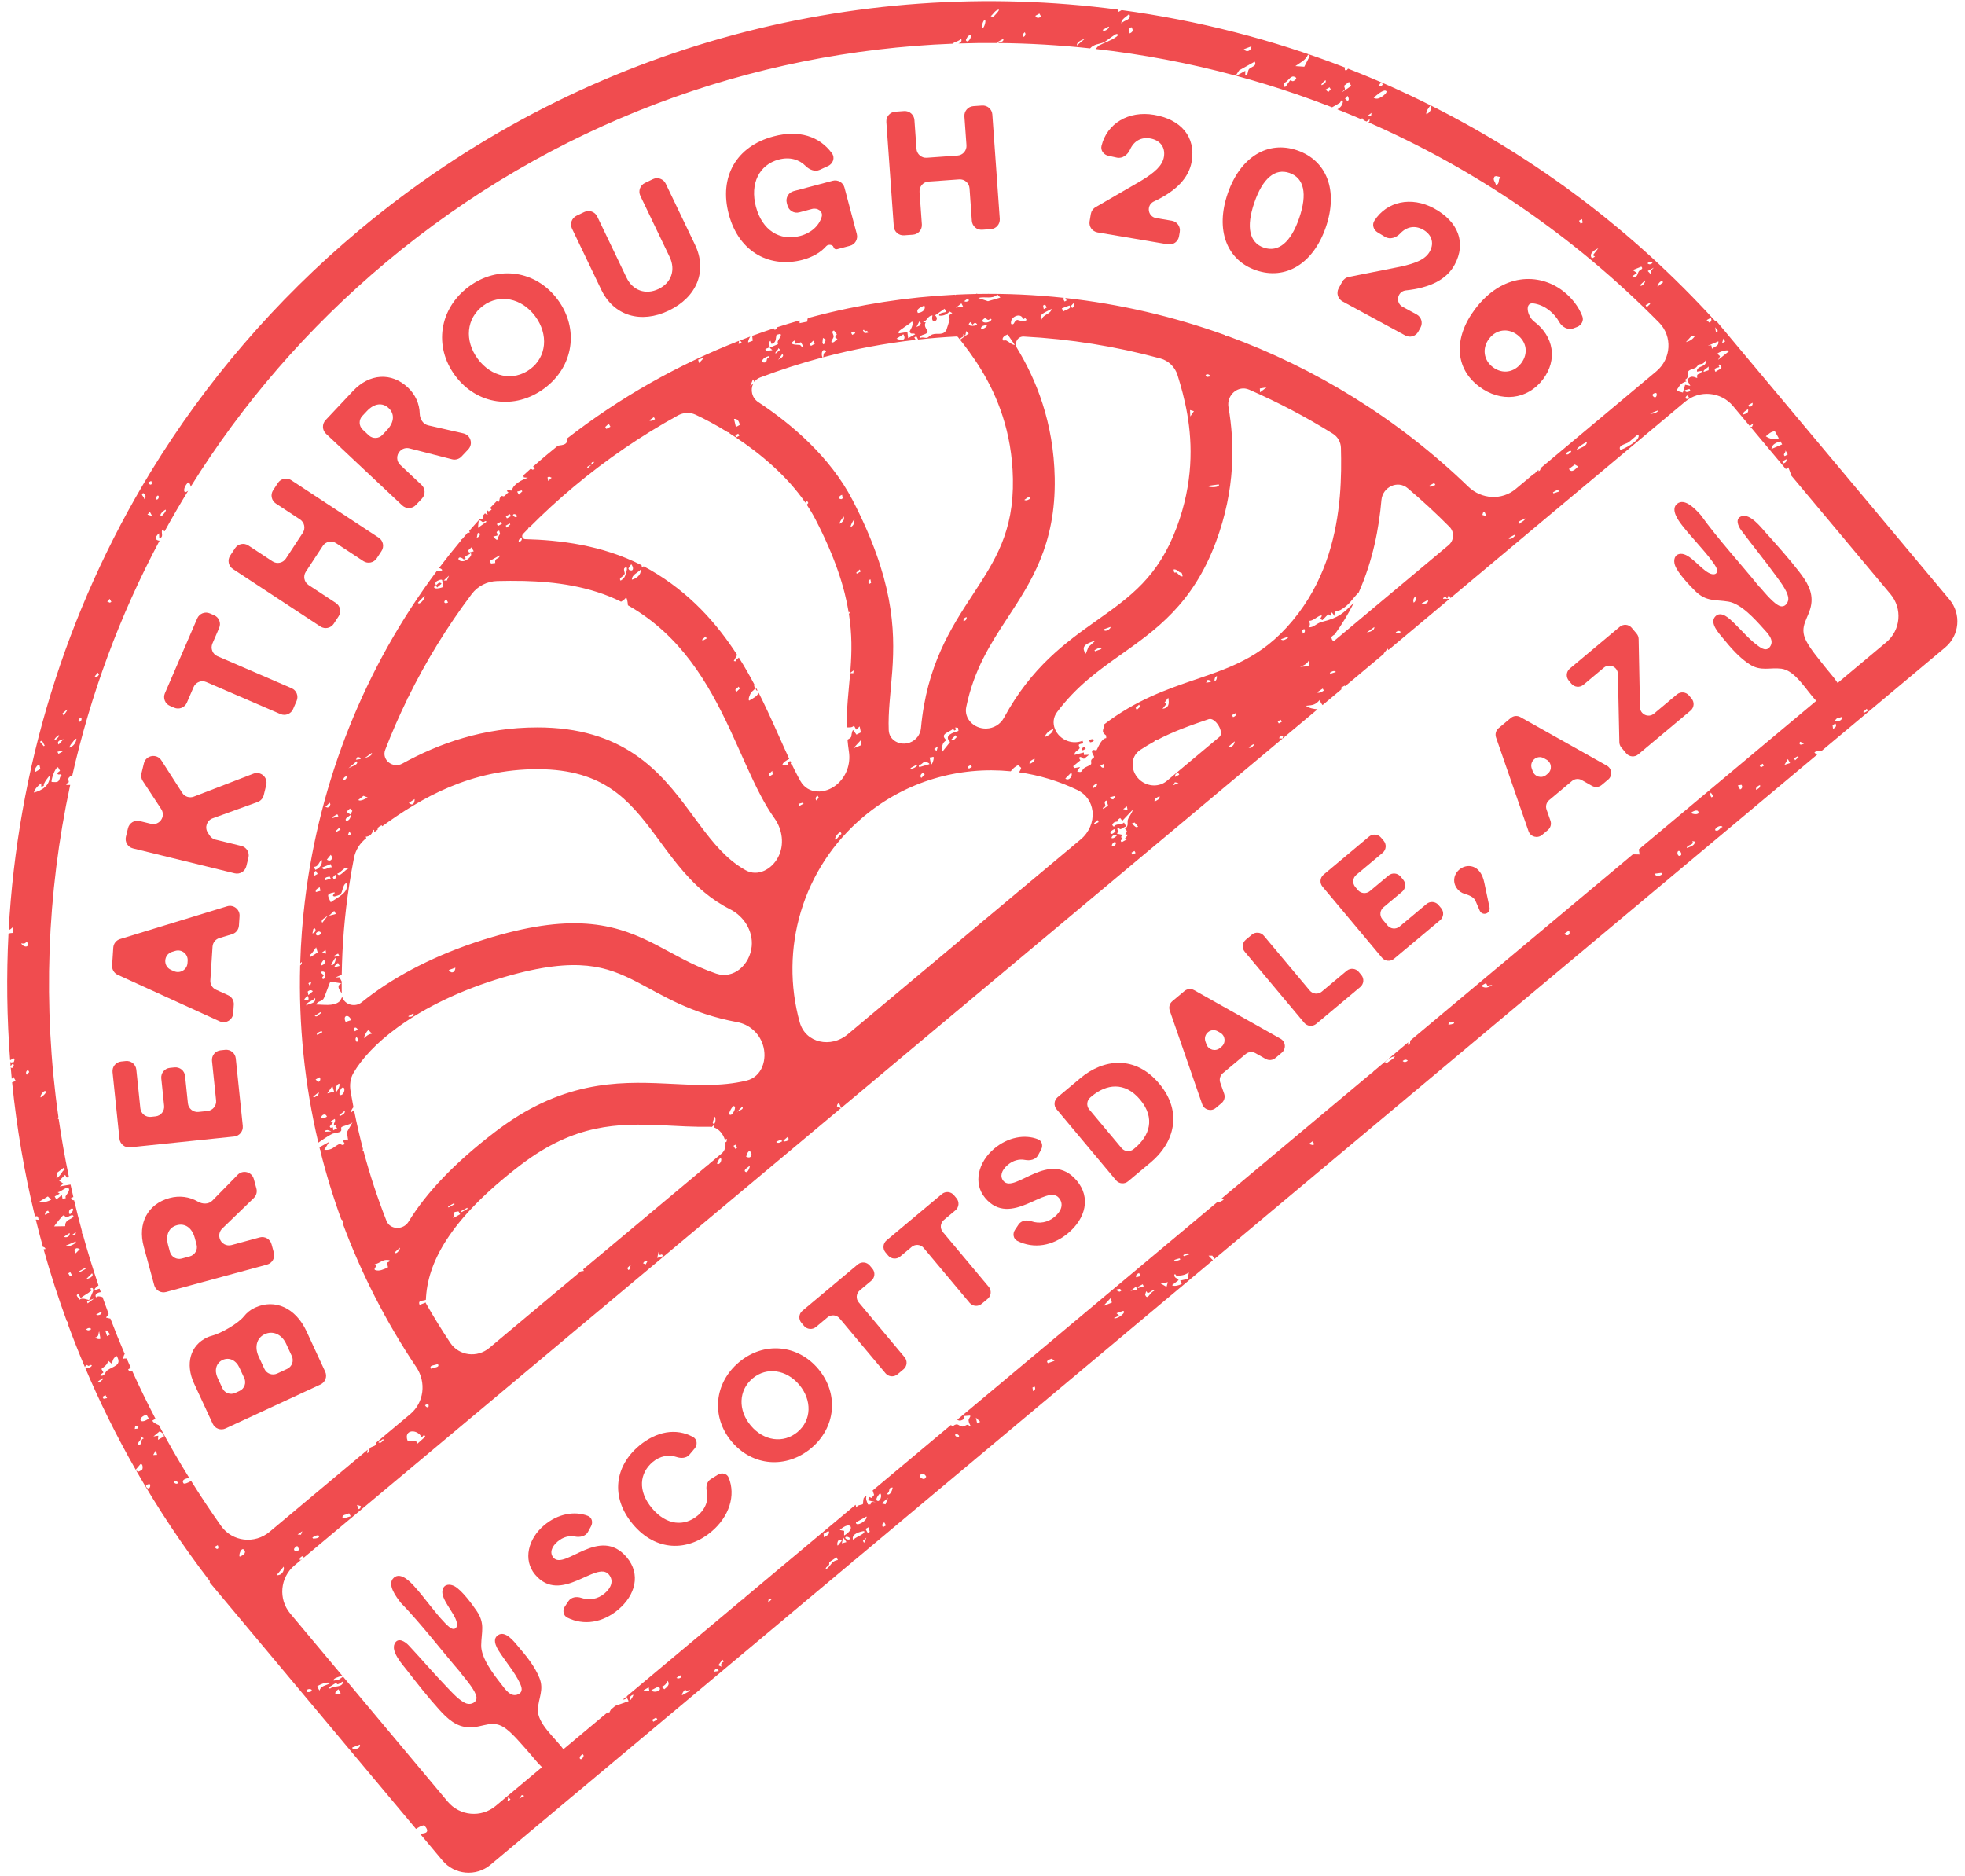 <svg width="221" height="211" viewBox="0 0 221 211" fill="none" xmlns="http://www.w3.org/2000/svg">
<path d="M36.575 154.285C36.827 154.828 36.59 155.472 36.047 155.723L25.363 160.671C24.82 160.922 24.176 160.686 23.924 160.143L21.835 155.632C20.806 153.409 21.394 151.314 23.31 150.427C23.48 150.348 23.656 150.287 23.834 150.243C24.824 149.996 26.796 148.868 27.43 148.067C27.752 147.66 28.166 147.323 28.659 147.094C30.936 146.04 33.265 147.135 34.47 149.737L36.575 154.285ZM32.295 153.971C32.837 153.72 33.074 153.076 32.823 152.533L32.182 151.148C31.688 150.082 30.694 149.642 29.773 150.069C28.869 150.487 28.598 151.513 29.092 152.579L29.733 153.964C29.984 154.507 30.628 154.743 31.171 154.492L32.295 153.971ZM26.945 156.448C27.488 156.197 27.724 155.553 27.473 155.01L26.924 153.824C26.539 152.993 25.774 152.622 25.034 152.965C24.311 153.3 24.081 154.131 24.466 154.963L25.015 156.148C25.266 156.691 25.91 156.927 26.453 156.676L26.945 156.448Z" fill="#F04C4F"/>
<path d="M30.8 140.909C30.957 141.487 30.616 142.082 30.038 142.239L18.676 145.325C18.098 145.482 17.503 145.141 17.346 144.563L16.169 140.227C15.459 137.613 16.598 135.425 19.077 134.752C20.179 134.453 21.31 134.604 22.26 135.156C22.78 135.459 23.467 135.471 23.888 135.04L26.728 132.14C27.313 131.541 28.328 131.806 28.547 132.614L28.839 133.687C28.943 134.068 28.831 134.476 28.547 134.751L24.988 138.193C24.705 138.467 24.593 138.874 24.696 139.255L24.703 139.284C24.86 139.861 25.455 140.202 26.033 140.046L29.208 139.183C29.786 139.027 30.381 139.367 30.538 139.945L30.8 140.909ZM21.347 141.318C21.925 141.161 22.266 140.566 22.109 139.989L21.908 139.247C21.595 138.094 20.81 137.563 19.907 137.808C18.985 138.059 18.596 138.907 18.909 140.061L19.11 140.803C19.267 141.381 19.862 141.722 20.44 141.565L21.347 141.318Z" fill="#F04C4F"/>
<path d="M27.303 126.644C27.364 127.24 26.932 127.772 26.337 127.834L14.625 129.049C14.03 129.11 13.498 128.678 13.435 128.083L12.658 120.59C12.597 119.995 13.029 119.463 13.625 119.401L14.144 119.347C14.739 119.285 15.271 119.718 15.333 120.313L15.784 124.655C15.845 125.25 16.378 125.683 16.974 125.621L17.493 125.567C18.088 125.506 18.52 124.973 18.459 124.378L18.14 121.303C18.079 120.708 18.511 120.175 19.106 120.114L19.625 120.059C20.221 119.998 20.753 120.43 20.815 121.025L21.134 124.1C21.195 124.696 21.728 125.128 22.323 125.066L23.337 124.961C23.933 124.899 24.365 124.367 24.304 123.772L23.843 119.33C23.782 118.735 24.214 118.203 24.809 118.141L25.328 118.087C25.924 118.025 26.456 118.458 26.517 119.053L27.305 126.645L27.303 126.644Z" fill="#F04C4F"/>
<path d="M26.232 113.962C26.183 114.719 25.391 115.193 24.701 114.878L13.241 109.649C12.832 109.462 12.58 109.042 12.609 108.593L12.74 106.588C12.769 106.138 13.073 105.754 13.504 105.622L25.543 101.938C26.268 101.716 26.991 102.288 26.942 103.044L26.872 104.109C26.843 104.56 26.538 104.944 26.105 105.076L24.671 105.511C24.238 105.642 23.933 106.027 23.904 106.477L23.658 110.267C23.628 110.717 23.882 111.139 24.293 111.324L25.659 111.943C26.071 112.128 26.324 112.55 26.295 113L26.232 113.962ZM19.571 109.239C20.26 109.544 21.041 109.07 21.09 108.319L21.107 108.062C21.156 107.309 20.439 106.738 19.715 106.954L19.36 107.06C18.396 107.348 18.311 108.682 19.232 109.089L19.571 109.239Z" fill="#F04C4F"/>
<path d="M27.702 97.432C27.56 98.013 26.973 98.369 26.392 98.227L14.956 95.424C14.375 95.281 14.019 94.695 14.162 94.113L14.4 93.142C14.543 92.561 15.129 92.205 15.71 92.348L16.972 92.657C17.928 92.892 18.676 91.833 18.136 91.01L16.055 87.842C15.89 87.59 15.837 87.281 15.909 86.989L16.186 85.856C16.413 84.931 17.637 84.728 18.15 85.528L20.494 89.182C20.772 89.614 21.316 89.793 21.796 89.607L28.501 87.023C29.318 86.709 30.151 87.443 29.943 88.292L29.66 89.448C29.574 89.799 29.317 90.085 28.976 90.209L23.911 92.044C23.257 92.281 22.993 93.064 23.369 93.649L23.574 93.968C23.724 94.201 23.959 94.369 24.228 94.435L27.147 95.15C27.728 95.292 28.084 95.879 27.941 96.46L27.703 97.431L27.702 97.432Z" fill="#F04C4F"/>
<path d="M32.965 79.753C32.728 80.302 32.091 80.555 31.541 80.318L23.2 76.715C22.651 76.478 22.013 76.731 21.775 77.28L21.016 79.039C20.778 79.589 20.141 79.841 19.592 79.604L19.113 79.397C18.563 79.16 18.311 78.522 18.548 77.973L22.181 69.559C22.419 69.009 23.057 68.756 23.606 68.994L24.085 69.201C24.635 69.438 24.887 70.075 24.65 70.625L23.89 72.384C23.653 72.934 23.906 73.571 24.455 73.808L32.797 77.41C33.346 77.648 33.599 78.285 33.362 78.834L32.965 79.753Z" fill="#F04C4F"/>
<path d="M42.369 62.799C42.04 63.299 41.369 63.439 40.869 63.11L37.803 61.095C37.302 60.766 36.631 60.905 36.302 61.405L34.397 64.305C34.068 64.805 34.207 65.477 34.707 65.805L37.773 67.82C38.274 68.148 38.413 68.82 38.084 69.32L37.535 70.156C37.206 70.656 36.535 70.795 36.035 70.466L26.195 64C25.694 63.672 25.555 63 25.884 62.5L26.433 61.665C26.761 61.164 27.433 61.025 27.934 61.354L30.65 63.139C31.15 63.467 31.822 63.328 32.15 62.828L34.056 59.928C34.384 59.428 34.245 58.757 33.745 58.428L31.029 56.643C30.529 56.315 30.39 55.643 30.718 55.143L31.257 54.324C31.585 53.824 32.257 53.685 32.757 54.014L42.597 60.48C43.097 60.808 43.237 61.48 42.908 61.98L42.369 62.799Z" fill="#F04C4F"/>
<path d="M46.773 56.807C46.362 57.243 45.677 57.264 45.241 56.855L36.664 48.788C36.228 48.378 36.207 47.692 36.617 47.256L39.695 43.983C41.551 42.01 44.011 41.836 45.883 43.596C46.715 44.379 47.178 45.42 47.205 46.519C47.22 47.121 47.569 47.712 48.157 47.845L52.114 48.747C52.931 48.933 53.237 49.935 52.663 50.545L51.9 51.356C51.63 51.644 51.224 51.761 50.842 51.663L46.045 50.433C45.663 50.335 45.258 50.453 44.987 50.74L44.967 50.762C44.557 51.198 44.578 51.884 45.014 52.294L47.41 54.548C47.846 54.958 47.867 55.644 47.457 56.079L46.773 56.807ZM41.477 48.967C41.913 49.377 42.599 49.356 43.008 48.92L43.535 48.36C44.354 47.489 44.395 46.544 43.713 45.903C43.017 45.248 42.09 45.361 41.271 46.232L40.745 46.792C40.334 47.228 40.356 47.914 40.792 48.323L41.477 48.967Z" fill="#F04C4F"/>
<path d="M61.228 43.682C57.901 46.15 53.634 45.546 51.19 42.251C48.746 38.956 49.406 34.697 52.732 32.229C56.012 29.796 60.279 30.4 62.723 33.696C65.167 36.991 64.507 41.249 61.228 43.682ZM59.626 41.522C61.481 40.145 61.714 37.617 60.195 35.57C58.676 33.522 56.19 33.011 54.334 34.388C52.43 35.8 52.214 38.316 53.733 40.364C55.251 42.411 57.722 42.934 59.626 41.522Z" fill="#F04C4F"/>
<path d="M75.219 34.931C72.058 36.446 69.027 35.513 67.623 32.586L64.33 25.714C64.071 25.175 64.299 24.528 64.839 24.268L65.722 23.845C66.262 23.587 66.909 23.815 67.168 24.354L70.462 31.225C71.159 32.68 72.62 33.194 74.057 32.505C75.512 31.808 76.008 30.355 75.311 28.9L72.017 22.029C71.759 21.489 71.987 20.842 72.526 20.584L73.427 20.151C73.967 19.893 74.614 20.121 74.873 20.66L78.167 27.531C79.57 30.459 78.398 33.406 75.219 34.929L75.219 34.931Z" fill="#F04C4F"/>
<path d="M90.272 29.227C86.787 30.152 83.151 28.562 81.965 24.096C80.846 19.88 82.82 16.451 86.997 15.342C89.858 14.582 92.167 15.323 93.573 17.252C93.931 17.744 93.689 18.414 93.136 18.67L92.2 19.102C91.653 19.355 91.019 19.09 90.597 18.662C89.882 17.937 88.813 17.62 87.585 17.947C85.391 18.529 84.325 20.647 85.02 23.264C85.715 25.882 87.68 27.153 89.99 26.54C91.243 26.207 92.11 25.395 92.412 24.4C92.601 23.779 91.95 23.34 91.323 23.506L89.891 23.887C89.313 24.04 88.72 23.696 88.566 23.117L88.488 22.825C88.335 22.247 88.679 21.654 89.258 21.5L93.65 20.333C94.229 20.179 94.822 20.524 94.976 21.102L96.362 26.323C96.515 26.901 96.171 27.494 95.593 27.648L94.138 28.034C93.968 28.08 93.792 27.978 93.748 27.808C93.666 27.501 93.137 27.448 92.929 27.688C92.373 28.331 91.467 28.908 90.271 29.225L90.272 29.227Z" fill="#F04C4F"/>
<path d="M110.461 25.845C109.863 25.888 109.346 25.438 109.303 24.841L109.042 21.182C109 20.585 108.481 20.136 107.884 20.178L104.424 20.425C103.826 20.467 103.377 20.985 103.42 21.583L103.681 25.242C103.723 25.839 103.274 26.357 102.677 26.4L101.68 26.471C101.083 26.514 100.565 26.065 100.523 25.468L99.686 13.723C99.643 13.126 100.092 12.608 100.689 12.565L101.686 12.494C102.283 12.452 102.802 12.901 102.844 13.498L103.075 16.74C103.118 17.337 103.636 17.786 104.233 17.744L107.694 17.497C108.291 17.455 108.74 16.936 108.698 16.339L108.466 13.097C108.424 12.5 108.873 11.982 109.47 11.939L110.448 11.87C111.045 11.827 111.563 12.276 111.606 12.873L112.443 24.618C112.485 25.215 112.036 25.733 111.439 25.776L110.461 25.845Z" fill="#F04C4F"/>
<path d="M123.434 26.142C122.843 26.042 122.446 25.482 122.546 24.892L122.685 24.066C122.739 23.748 122.931 23.471 123.21 23.31L128.349 20.328C129.88 19.395 130.737 18.631 130.903 17.65C131.096 16.511 130.417 15.749 129.357 15.57C128.341 15.398 127.526 15.867 127.101 16.812C126.837 17.403 126.252 17.866 125.619 17.73L124.659 17.523C124.135 17.41 123.759 16.926 123.886 16.404C124.499 13.897 126.903 12.428 129.787 12.915C132.83 13.431 134.498 15.39 134.029 18.159C133.717 20.005 132.292 21.501 129.705 22.699C128.897 23.157 129.112 24.376 130.027 24.531L131.8 24.831C132.39 24.931 132.787 25.491 132.688 26.081L132.6 26.595C132.5 27.185 131.941 27.582 131.351 27.483L123.434 26.142Z" fill="#F04C4F"/>
<path d="M141.257 30.396C137.98 29.269 136.658 25.886 138.078 21.762C139.504 17.619 142.62 15.784 145.897 16.912C149.211 18.053 150.539 21.416 149.113 25.56C147.694 29.684 144.572 31.537 141.257 30.396ZM142.132 27.854C143.771 28.417 145.173 27.278 146.119 24.529C147.065 21.779 146.661 20.018 145.023 19.454C143.403 18.896 142.018 20.042 141.072 22.792C140.126 25.541 140.512 27.296 142.132 27.854Z" fill="#F04C4F"/>
<path d="M150.99 33.898C150.464 33.613 150.269 32.955 150.555 32.429L150.955 31.693C151.109 31.41 151.38 31.21 151.696 31.148L157.523 29.991C159.275 29.605 160.332 29.159 160.807 28.284C161.359 27.269 160.963 26.329 160.018 25.815C159.112 25.323 158.189 25.503 157.481 26.261C157.039 26.733 156.336 26.982 155.782 26.648L154.94 26.142C154.481 25.864 154.282 25.284 154.571 24.832C155.962 22.659 158.714 22.047 161.283 23.442C163.996 24.916 164.94 27.31 163.599 29.777C162.706 31.423 160.873 32.376 158.038 32.672C157.126 32.843 156.934 34.066 157.75 34.51L159.33 35.367C159.855 35.653 160.05 36.311 159.765 36.837L159.515 37.295C159.23 37.821 158.572 38.016 158.046 37.73L150.99 33.898Z" fill="#F04C4F"/>
<path d="M166.348 43.471C163.628 41.422 163.446 38.02 165.89 34.774C168.968 30.684 173.079 30.688 175.736 32.689C176.759 33.459 177.548 34.477 177.966 35.578C178.153 36.069 177.858 36.586 177.367 36.773L176.968 36.926C176.351 37.162 175.678 36.784 175.358 36.207C175.091 35.726 174.707 35.255 174.163 34.845C173.609 34.428 173.028 34.198 172.451 34.122C171.448 33.99 171.751 35.572 172.56 36.18C174.755 37.833 175.185 40.475 173.544 42.655C171.795 44.978 168.799 45.316 166.348 43.471ZM167.906 41.302C168.972 42.105 170.295 41.904 171.097 40.838C171.9 39.772 171.715 38.461 170.649 37.659C169.598 36.868 168.272 37.041 167.469 38.107C166.667 39.173 166.856 40.512 167.906 41.302Z" fill="#F04C4F"/>
<path d="M69.514 181.064C67.777 182.518 65.659 182.867 63.803 181.943C63.343 181.713 63.245 181.126 63.532 180.699L63.938 180.091C64.241 179.64 64.855 179.55 65.369 179.727C66.287 180.043 67.231 179.871 67.987 179.238C68.731 178.616 69.065 177.806 68.477 177.103C67.097 175.453 63.075 180.567 60.177 177.105C58.797 175.454 59.397 173.067 61.209 171.55C62.728 170.279 64.619 169.911 66.129 170.51C66.584 170.691 66.709 171.241 66.475 171.671L66.126 172.315C65.858 172.809 65.224 172.938 64.672 172.831C63.997 172.701 63.323 172.886 62.737 173.376C62.006 173.987 61.807 174.684 62.237 175.197C63.493 176.698 67.433 171.515 70.501 175.179C72.074 177.059 71.489 179.41 69.515 181.063L69.514 181.064Z" fill="#F04C4F"/>
<path d="M79.987 172.299C77.337 174.518 73.767 174.539 71.175 171.442C68.595 168.359 69.179 164.88 71.884 162.617C73.832 160.987 76.042 160.592 77.946 161.63C78.418 161.888 78.473 162.513 78.127 162.924L77.539 163.621C77.194 164.03 76.582 164.053 76.076 163.877C75.203 163.572 74.21 163.775 73.412 164.442C71.925 165.687 71.697 167.695 73.326 169.643C74.956 171.59 76.972 171.719 78.46 170.474C79.393 169.693 79.713 168.695 79.492 167.73C79.376 167.223 79.495 166.647 79.937 166.372L80.73 165.877C81.168 165.603 81.756 165.723 81.952 166.201C82.771 168.201 82.028 170.592 79.989 172.299L79.987 172.299Z" fill="#F04C4F"/>
<path d="M91.233 162.887C88.42 165.241 84.618 164.928 82.286 162.143C79.955 159.357 80.317 155.558 83.13 153.204C85.902 150.884 89.705 151.197 92.037 153.983C94.368 156.768 94.005 160.567 91.233 162.887ZM89.706 161.061C91.274 159.749 91.348 157.502 89.9 155.771C88.451 154.04 86.226 153.718 84.658 155.03C83.048 156.377 82.988 158.613 84.436 160.343C85.885 162.074 88.097 162.409 89.706 161.061Z" fill="#F04C4F"/>
<path d="M100.941 154.579C100.534 154.919 99.929 154.866 99.589 154.459L94.426 148.291C94.086 147.885 93.481 147.831 93.075 148.171L91.774 149.259C91.368 149.599 90.763 149.546 90.423 149.139L90.126 148.785C89.786 148.379 89.84 147.774 90.246 147.434L96.47 142.225C96.876 141.885 97.481 141.939 97.821 142.346L98.118 142.7C98.458 143.106 98.404 143.711 97.998 144.051L96.697 145.14C96.29 145.48 96.236 146.085 96.577 146.491L101.74 152.66C102.08 153.066 102.026 153.671 101.62 154.012L100.941 154.579Z" fill="#F04C4F"/>
<path d="M110.402 146.661C109.995 147.001 109.39 146.947 109.05 146.541L103.887 140.372C103.547 139.966 102.942 139.912 102.536 140.252L101.235 141.341C100.829 141.681 100.223 141.627 99.884 141.221L99.587 140.867C99.247 140.461 99.301 139.855 99.707 139.516L105.931 134.307C106.337 133.967 106.942 134.021 107.282 134.427L107.578 134.781C107.919 135.187 107.865 135.792 107.459 136.133L106.158 137.221C105.751 137.562 105.697 138.166 106.038 138.573L111.201 144.742C111.541 145.148 111.487 145.753 111.081 146.094L110.402 146.661Z" fill="#F04C4F"/>
<path d="M120.132 138.701C118.395 140.155 116.277 140.504 114.421 139.579C113.961 139.35 113.863 138.763 114.149 138.336L114.556 137.728C114.858 137.277 115.472 137.187 115.986 137.364C116.905 137.68 117.849 137.507 118.604 136.875C119.348 136.252 119.683 135.443 119.095 134.74C117.714 133.09 113.692 138.204 110.795 134.741C109.414 133.091 110.014 130.704 111.826 129.188C113.345 127.917 115.236 127.548 116.747 128.147C117.202 128.327 117.327 128.878 117.093 129.307L116.744 129.952C116.476 130.445 115.841 130.575 115.29 130.468C114.614 130.338 113.941 130.522 113.354 131.013C112.624 131.624 112.425 132.319 112.855 132.833C114.111 134.334 118.051 129.151 121.118 132.815C122.691 134.695 122.107 137.046 120.133 138.699L120.132 138.701Z" fill="#F04C4F"/>
<path d="M126.869 132.878C126.463 133.218 125.858 133.165 125.517 132.759L118.827 124.763C118.486 124.357 118.54 123.752 118.947 123.412L121.524 121.255C124.107 119.093 127.676 118.659 130.381 121.891C133.074 125.109 132.03 128.559 129.446 130.721L126.869 132.878ZM126.14 129.134C126.48 129.54 127.085 129.594 127.491 129.254L127.662 129.111C129.258 127.775 129.985 125.787 128.231 123.69C126.477 121.595 124.392 121.96 122.796 123.295L122.625 123.438C122.219 123.778 122.165 124.383 122.505 124.789L126.14 129.133L126.14 129.134Z" fill="#F04C4F"/>
<path d="M136.733 124.624C136.217 125.055 135.431 124.837 135.21 124.202L131.557 113.665C131.427 113.289 131.543 112.871 131.848 112.615L133.213 111.473C133.519 111.217 133.951 111.177 134.299 111.372L144.016 116.834C144.601 117.163 144.676 117.975 144.162 118.406L143.437 119.012C143.131 119.269 142.697 119.308 142.349 119.112L141.194 118.458C140.846 118.262 140.412 118.301 140.106 118.558L137.527 120.716C137.221 120.973 137.106 121.392 137.238 121.769L137.677 123.022C137.809 123.399 137.694 123.818 137.387 124.075L136.733 124.624ZM135.688 117.47C135.914 118.097 136.695 118.309 137.206 117.881L137.381 117.735C137.894 117.306 137.821 116.498 137.241 116.166L136.955 116.003C136.181 115.561 135.276 116.322 135.577 117.161L135.688 117.47Z" fill="#F04C4F"/>
<path d="M148.036 115.164C147.629 115.504 147.024 115.451 146.684 115.044L139.993 107.05C139.653 106.644 139.707 106.038 140.113 105.698L140.792 105.13C141.198 104.79 141.803 104.844 142.144 105.25L147.307 111.419C147.647 111.826 148.252 111.88 148.658 111.539L151.46 109.194C151.867 108.854 152.472 108.908 152.812 109.314L153.108 109.668C153.448 110.075 153.394 110.68 152.988 111.02L148.036 115.164Z" fill="#F04C4F"/>
<path d="M156.783 107.843C156.377 108.183 155.772 108.129 155.431 107.723L148.741 99.728C148.4 99.322 148.454 98.716 148.86 98.376L153.975 94.096C154.381 93.756 154.986 93.81 155.327 94.216L155.623 94.57C155.963 94.976 155.91 95.581 155.503 95.922L152.539 98.402C152.133 98.743 152.079 99.347 152.42 99.754L152.716 100.108C153.056 100.514 153.661 100.568 154.068 100.228L156.167 98.472C156.573 98.131 157.178 98.185 157.518 98.591L157.814 98.946C158.154 99.352 158.1 99.957 157.694 100.297L155.595 102.053C155.189 102.393 155.135 102.998 155.476 103.405L156.054 104.097C156.395 104.503 156.999 104.557 157.406 104.217L160.438 101.679C160.844 101.339 161.449 101.393 161.789 101.799L162.086 102.153C162.426 102.559 162.372 103.165 161.966 103.504L156.784 107.841L156.783 107.843Z" fill="#F04C4F"/>
<path d="M167.332 102.648C167.034 102.898 166.579 102.791 166.425 102.434L165.947 101.331C165.738 100.851 165.147 100.669 164.649 100.511C164.379 100.425 164.128 100.252 163.922 100.006C163.345 99.316 163.454 98.374 164.129 97.808C164.819 97.231 165.779 97.279 166.356 97.969C166.696 98.375 166.852 98.864 166.948 99.336L167.529 102.081C167.573 102.292 167.497 102.511 167.332 102.648Z" fill="#F04C4F"/>
<path d="M173.432 93.91C172.917 94.341 172.13 94.123 171.91 93.488L168.257 82.951C168.127 82.574 168.242 82.156 168.548 81.901L169.913 80.759C170.219 80.503 170.65 80.463 170.998 80.659L180.716 86.12C181.301 86.449 181.376 87.262 180.861 87.692L180.137 88.298C179.83 88.555 179.397 88.594 179.049 88.398L177.893 87.745C177.545 87.547 177.112 87.588 176.805 87.844L174.227 90.002C173.921 90.259 173.805 90.678 173.937 91.056L174.377 92.309C174.509 92.686 174.394 93.106 174.087 93.362L173.432 93.91ZM172.387 86.755C172.614 87.383 173.395 87.594 173.906 87.166L174.08 87.021C174.593 86.592 174.521 85.783 173.94 85.452L173.655 85.289C172.88 84.847 171.975 85.608 172.276 86.447L172.387 86.755Z" fill="#F04C4F"/>
<path d="M184.248 84.857C183.842 85.197 183.237 85.143 182.897 84.737L182.348 84.082C182.208 83.914 182.129 83.704 182.125 83.486L181.961 75.812C181.944 75.008 181.004 74.581 180.387 75.096L178.084 77.024C177.678 77.364 177.073 77.31 176.732 76.904L176.436 76.55C176.096 76.144 176.149 75.538 176.556 75.199L182.171 70.5C182.577 70.159 183.182 70.213 183.522 70.62L184.07 71.275C184.211 71.442 184.29 71.653 184.294 71.871L184.447 79.552C184.462 80.357 185.404 80.786 186.021 80.269L188.605 78.106C189.011 77.766 189.617 77.82 189.956 78.226L190.253 78.58C190.593 78.986 190.539 79.591 190.133 79.932L184.248 84.857Z" fill="#F04C4F"/>
<path d="M44.294 177.461C43.459 178.197 44.584 179.649 45.08 180.285C47.485 182.773 49.574 185.555 51.839 188.172C51.869 188.209 51.882 188.255 51.912 188.293C52.373 188.87 53.509 190.185 53.587 190.888C53.653 191.486 52.964 191.782 52.467 191.608C51.691 191.336 50.829 190.351 50.256 189.757C48.79 188.236 47.417 186.623 45.975 185.079C45.568 184.642 44.76 184.109 44.385 184.874C43.944 185.777 45.26 187.215 45.779 187.883C46.931 189.365 48.127 190.893 49.387 192.288C50.318 193.317 51.309 194.247 52.762 194.29C54.369 194.337 55.414 193.289 56.945 194.475C57.794 195.132 58.642 196.175 59.369 196.984C59.851 197.521 60.377 198.212 60.882 198.697C62.197 199.961 64.221 197.968 63.335 196.723C62.462 195.499 60.413 193.865 60.495 192.261C60.561 190.987 61.21 190.063 60.665 188.715C60.132 187.395 59.178 186.246 58.265 185.174C57.803 184.632 56.849 183.365 56.019 183.91C55.213 184.44 55.997 185.553 56.37 186.106C57.068 187.142 57.902 188.13 58.444 189.262C58.671 189.737 58.882 190.295 58.271 190.574C57.436 190.956 56.816 189.996 56.383 189.442C55.519 188.336 54.094 186.505 54.118 185.06C54.142 183.543 54.581 182.624 53.611 181.197C53.085 180.421 51.92 178.849 51.126 178.42C50.621 178.147 49.962 178.148 49.78 178.801C49.489 179.842 51.147 181.404 51.374 182.495C51.438 182.807 51.39 183.235 50.978 183.221C50.68 183.211 50.239 182.755 50.036 182.543C48.798 181.252 47.79 179.751 46.6 178.435C46.113 177.896 45.055 176.791 44.294 177.461Z" fill="#F04C4F"/>
<path d="M188.634 56.66C189.505 55.968 190.737 57.33 191.276 57.931C193.301 60.736 195.671 63.283 197.849 65.975C197.88 66.01 197.923 66.031 197.954 66.067C198.441 66.623 199.537 67.973 200.214 68.173C200.791 68.344 201.204 67.718 201.12 67.198C200.99 66.387 200.172 65.364 199.688 64.695C198.448 62.984 197.103 61.348 195.836 59.657C195.478 59.178 195.097 58.289 195.916 58.056C196.882 57.78 198.066 59.329 198.632 59.957C199.887 61.353 201.181 62.799 202.332 64.285C203.182 65.383 203.922 66.522 203.708 67.96C203.472 69.55 202.256 70.394 203.153 72.11C203.651 73.062 204.527 74.08 205.196 74.938C205.64 75.507 206.228 76.147 206.616 76.728C207.628 78.246 205.31 79.888 204.241 78.795C203.189 77.721 201.941 75.415 200.348 75.214C199.083 75.053 198.059 75.53 196.828 74.756C195.623 73.998 194.659 72.857 193.765 71.77C193.313 71.219 192.234 70.057 192.917 69.336C193.58 68.636 194.539 69.605 195.017 70.068C195.914 70.938 196.739 71.933 197.758 72.666C198.186 72.973 198.697 73.278 199.08 72.727C199.604 71.972 198.767 71.193 198.298 70.669C197.362 69.623 195.811 67.898 194.384 67.667C192.886 67.424 191.905 67.693 190.671 66.488C189.999 65.832 188.658 64.409 188.375 63.552C188.196 63.006 188.313 62.358 188.987 62.294C190.063 62.191 191.309 64.098 192.344 64.513C192.639 64.631 193.068 64.659 193.128 64.252C193.171 63.956 192.799 63.441 192.627 63.206C191.574 61.76 190.275 60.502 189.189 59.099C188.744 58.525 187.842 57.289 188.636 56.658L188.634 56.66Z" fill="#F04C4F"/>
<path d="M70.361 190.903L70.038 191.173C70.166 191.156 70.278 191.141 70.341 191.106C70.374 191.087 70.364 191.004 70.361 190.903Z" fill="#F04C4F"/>
<path d="M49.661 65.647C49.374 65.379 49.25 65.658 49.032 65.85L49.157 66.076L49.661 65.647Z" fill="#F04C4F"/>
<path d="M122.478 83.273L122.603 83.498C123.291 83.419 123.039 82.903 122.478 83.273Z" fill="#F04C4F"/>
<path d="M107.217 160.057L107.138 160.123L107.218 160.107C107.221 160.102 107.22 160.084 107.217 160.057Z" fill="#F04C4F"/>
<path d="M123.312 82.169C123.276 82.199 123.24 82.23 123.204 82.26C123.224 82.248 123.244 82.234 123.264 82.219C123.274 82.212 123.291 82.194 123.312 82.169Z" fill="#F04C4F"/>
<path d="M121.984 83.991L121.645 84.18L121.77 84.405L122.11 84.217L121.984 83.991Z" fill="#F04C4F"/>
<path d="M219.249 67.424L193.074 36.148C193.056 36.126 193.023 36.123 193.002 36.141C192.981 36.158 192.95 36.157 192.932 36.136C183.574 25.87 172.679 17.755 160.895 11.848C161.076 12.253 160.807 12.707 160.411 12.842C160.378 12.448 160.687 12.146 160.885 11.844C157.85 10.322 154.756 8.947 151.613 7.72C151.348 8.105 151.156 7.855 151.29 7.595C143.164 4.452 134.722 2.292 126.153 1.133L125.719 1.374C125.688 1.25 125.71 1.156 125.766 1.081C96.166 -2.815 65.091 5.223 40.392 25.895C30.908 33.831 23.093 43.022 16.983 53.021L17.012 53.047C16.985 53.066 16.959 53.084 16.935 53.1C7.331 68.85 1.959 86.603 0.973 104.623C1.145 104.549 1.31 104.431 1.486 104.229L1.436 104.932C1.241 104.938 1.085 104.965 0.954 105.007C0.711 109.749 0.771 114.509 1.139 119.255L1.537 119.035L1.63 119.203L1.555 119.466L1.21 119.511L1.152 119.406C1.167 119.605 1.183 119.803 1.2 120.002C1.204 119.895 1.359 119.652 1.449 119.677C1.716 119.754 1.38 120.348 1.206 120.034C1.204 120.031 1.203 120.027 1.202 120.022C1.239 120.464 1.279 120.906 1.322 121.348L1.511 121.126L1.764 121.578L1.361 121.741C1.869 126.809 2.727 131.855 3.939 136.841C4.301 136.701 4.276 136.916 4.345 137.205L4.022 137.176C4.275 138.204 4.543 139.229 4.827 140.25C4.957 140.255 5.076 140.339 5.124 140.482L4.903 140.523C5.67 143.259 6.545 145.973 7.529 148.66L7.562 148.624C7.7 148.814 7.725 148.985 7.684 149.08C8.265 150.647 8.883 152.204 9.539 153.75C9.858 153.345 9.818 153.64 9.941 153.63C10.121 153.615 10.26 153.417 10.329 153.615C10.127 153.867 9.842 153.99 9.556 153.789C11.216 157.708 13.118 161.556 15.262 165.313L15.796 164.68C16.091 164.588 16.061 165.184 16.013 165.263C15.929 165.4 15.728 165.439 15.596 165.527L15.319 165.413C17.766 169.689 20.525 173.845 23.6 177.852C23.616 177.874 23.614 177.905 23.593 177.923C23.571 177.941 23.568 177.973 23.586 177.995L46.786 205.716C47.063 205.553 47.329 205.356 47.711 205.303C48.411 206.1 47.88 206.235 47.235 206.253L49.761 209.272C51.122 210.897 53.541 211.112 55.167 209.752L94.501 176.832L94.526 176.795L94.534 176.804L95.979 175.595L95.928 175.575L96.152 175.451L136.412 141.756L135.924 141.234L136.352 141.237L136.545 141.554L136.511 141.673L204.413 84.845C204.278 84.839 204.155 84.778 204.062 84.614C204.3 84.472 204.589 84.457 204.878 84.455L218.769 72.83C220.394 71.47 220.609 69.05 219.249 67.425L219.249 67.424ZM16.863 167.274C16.731 167.602 16.414 167.283 16.42 167.148C16.428 166.979 16.776 166.911 16.818 166.928C16.917 166.967 16.91 167.158 16.863 167.274ZM200.814 50.665L201.065 51.119L200.725 51.307C200.472 51.054 200.848 50.97 200.814 50.665ZM200.914 51.649C200.979 51.908 200.814 52.038 200.586 52.126L200.461 51.9L200.914 51.649ZM199.238 50.499C199.231 49.999 199.844 49.741 200.247 49.644L200.436 49.984L199.238 50.499ZM193.237 40.477L193.451 40.061L193.15 39.786C193.209 39.649 194.242 39.224 194.472 39.495L193.237 40.477ZM196.61 46.026C196.67 46.472 196.416 46.515 196.054 46.628C195.959 46.373 196.425 46.138 196.61 46.026ZM197.102 45.308C197.166 45.568 197.001 45.697 196.773 45.785L196.648 45.559L197.102 45.308ZM198.598 49.077C198.926 48.812 199.164 48.539 199.618 48.509L200.059 49.304C199.466 49.461 199.116 49.399 198.598 49.077ZM193.679 38.6L193.831 38.072L194.02 38.412L193.679 38.6ZM192.987 37.352L192.907 36.805L193.213 37.227L192.987 37.352ZM192.396 35.753C192.547 35.939 192.479 36.198 192.245 36.28L191.943 36.005L192.396 35.753ZM193.264 38.387C193.344 38.962 192.862 38.936 192.545 39.229L192.471 38.826L192.068 38.902L193.264 38.387ZM193.369 41.281C193.4 41.205 193.153 41.054 193.373 40.996C193.971 41.454 193.279 41.527 192.945 41.825C192.614 41.312 193.332 41.37 193.369 41.281ZM185.861 29.584C185.667 29.732 185.469 29.803 185.283 29.611C185.477 29.463 185.675 29.392 185.861 29.584ZM187.056 31.74L186.439 32.231C186.308 32.21 186.767 31.335 187.056 31.74ZM186 30.103L185.723 30.403L185.683 30.869L185.319 30.481L186 30.103ZM190.257 37.768L190.68 37.74C190.365 38.166 190.122 38.33 189.61 38.482L190.257 37.768ZM191.4 41.719C191.265 42.277 190.762 41.814 190.884 42.521C190.341 42.313 190.149 42.265 189.736 42.724L190.108 43.399L189.525 43.277L189.269 44.157L188.653 43.98C188.481 43.778 188.629 43.813 188.69 43.708C188.959 43.245 189.158 43.051 189.682 42.892L189.442 42.731C190.064 42.523 189.747 41.916 189.884 41.758C190.087 41.526 190.465 41.505 190.696 41.368C190.852 41.276 190.923 41.092 191.08 40.999C191.221 40.917 191.623 41.036 191.786 40.538C192.101 41.328 190.783 41.067 190.853 41.796L191.4 41.717L191.4 41.719ZM189.493 43.889L190.009 43.752L190.133 43.978C189.867 44.076 189.562 44.214 189.493 43.889ZM189.806 44.458L189.994 44.797C189.577 45.026 189.391 44.69 189.806 44.458ZM184.43 32.084L185.017 31.539C185.144 31.559 184.723 32.358 184.43 32.084ZM192.165 41.221L192.162 41.643L191.611 41.823C191.525 41.604 192.043 41.397 192.165 41.221ZM183.632 30.377L184.6 29.988C184.877 30.29 184.476 30.289 184.314 30.522C184.139 30.775 184.196 31.306 183.574 31.074L184.108 30.704L183.632 30.377ZM185.531 34.072L185.592 34.183L185.203 34.548L185.078 34.322L185.531 34.072ZM177.928 24.641L178.002 25.043L177.777 25.168L177.588 24.828L177.928 24.641ZM179.753 27.931L179.147 28.712L179.386 28.873L179.046 29.062C178.643 28.532 179.311 28.131 179.753 27.931ZM168.087 19.862L168.247 19.806L168.782 19.918C168.415 20.17 168.744 20.68 168.241 20.812C168.185 20.426 167.835 20.269 168.087 19.862ZM155.265 9.319L155.562 9.449L155.34 9.719L155.079 9.644L155.265 9.319ZM155.827 10.196C156.207 10.319 155.509 10.826 155.397 10.89C155.07 11.076 154.862 11.181 154.497 11.005C154.729 10.758 155.514 10.095 155.827 10.196ZM154.25 12.701L154.203 13.022L153.827 13.008L154.25 12.701ZM151.275 10.03L151.163 9.646L151.719 9.209L151.972 9.66L150.899 10.403L151.275 10.03ZM151.278 11.085L151.553 10.783C151.874 11.222 151.586 11.565 151.278 11.085ZM149.099 9.03C149.174 9.325 148.879 9.469 148.657 9.569C148.481 9.581 148.91 9.06 149.099 9.03ZM149.664 10.049L149.389 10.352L149.086 10.076L149.539 9.825L149.664 10.049ZM147.119 6.124L147.298 6.317L146.694 7.501L145.692 7.432C146.235 7.024 146.839 6.798 147.119 6.124ZM144.376 9.34C144.81 9.233 145.004 8.679 145.405 8.599C145.46 8.588 145.994 8.685 145.7 8.962C145.302 9.337 145.203 8.958 145.156 8.992C144.854 9.213 144.424 10.408 144.376 9.34ZM140.749 5.206C140.723 5.732 140.193 5.938 139.892 5.533L140.749 5.206ZM127.004 1.553C127.316 2.29 126.461 2.191 126.121 2.634C126.062 2.149 126.708 1.886 127.004 1.553ZM127.04 3.756L127.018 3.177L127.242 3.053C127.483 3.367 127.424 3.613 127.04 3.756ZM124.685 2.988L124.746 3.098C124.563 3.313 124.172 3.606 124.005 3.365L124.685 2.988ZM122.126 4.258L121.116 5.112C121.091 4.608 121.802 4.5 122.126 4.258ZM116.899 1.519L117.087 1.859C116.892 2.001 116.758 2.05 116.54 1.938L116.447 1.77L116.899 1.519ZM115.245 3.622C115.399 3.808 115.33 4.067 115.095 4.149L114.97 3.924L115.245 3.622ZM112.351 1.076C112.379 1.194 112.004 1.593 111.925 1.67C111.734 1.855 111.725 1.946 111.425 1.809C111.743 1.564 111.914 1.12 112.351 1.076ZM110.774 2.245C110.94 2.28 110.679 3.185 110.522 3.125C110.331 3.052 110.577 2.204 110.774 2.245ZM108.902 4.043C109.595 3.579 108.921 5.051 108.639 4.541C108.609 4.486 108.82 4.098 108.902 4.043ZM16.999 54.093C17.228 54.51 16.892 54.696 16.66 54.282L16.999 54.093ZM17.766 55.745C18.033 55.821 17.697 56.416 17.523 56.101C17.481 56.027 17.665 55.716 17.766 55.745ZM18.647 57.334C18.739 57.499 18.205 58.06 18.155 58.049C17.781 57.962 18.476 57.342 18.647 57.334ZM16.128 55.467C16.406 55.694 16.449 55.857 16.217 56.158C16.269 55.888 15.694 55.585 16.128 55.467ZM16.857 57.583L17.108 58.037L16.581 57.886L16.857 57.583ZM12.338 67.357L12.526 67.697L12.358 67.789L12.062 67.66L12.338 67.357ZM11.009 75.66L11.134 75.886L10.912 76.154L10.65 76.08L11.009 75.66ZM9.077 80.736C9.343 80.813 9.008 81.407 8.833 81.093C8.792 81.018 8.975 80.707 9.077 80.736ZM7.528 79.816C7.7 79.802 7.226 80.335 7.151 80.469L7.026 80.243L7.528 79.816ZM8.174 83.483C8.304 83.33 8.38 83.144 8.597 83.08C8.57 83.54 8.256 83.942 7.827 84.097C7.769 83.937 8.071 83.605 8.174 83.483ZM6.606 82.701C6.789 82.688 6.349 83.204 6.164 83.239C5.982 83.252 6.421 82.735 6.606 82.701ZM7.148 83.142L6.593 83.744C6.3 83.358 6.889 83.202 7.148 83.142ZM6.454 84.564L6.97 84.428L7.031 84.538L6.579 84.789L6.454 84.564ZM4.716 83.303L5.029 83.869L4.918 83.931L4.49 83.429L4.716 83.303ZM6.528 86.304L6.749 86.699L6.438 86.946C6.501 87.338 6.945 86.881 6.914 87.273C6.913 87.284 6.782 87.329 6.76 87.416C6.61 87.994 6.501 88.005 5.814 87.957C5.695 87.827 6.194 86.288 6.528 86.304ZM4.424 85.987L4.536 86.495L3.994 86.816C3.734 86.578 4.258 85.962 4.424 85.987ZM4.628 88.096L4.648 88.53L4.933 88.378C4.814 88.16 5.518 87.26 5.582 87.274C5.639 88.327 4.738 88.925 3.803 89.147C3.936 88.69 4.269 88.395 4.628 88.096ZM3.008 105.907C3.452 106.584 2.66 106.637 2.38 106.107C2.688 106.143 2.793 106.168 3.008 105.907ZM5.061 122.717C5.442 122.785 4.673 123.421 4.568 123.433C4.472 123.215 4.912 122.69 5.061 122.717ZM3.16 120.359L3.285 120.584L3.01 120.887C2.856 120.701 2.925 120.442 3.16 120.359ZM6.395 131.925L7.171 131.338C7.418 131.632 7.173 131.572 7.063 131.731C6.866 132.017 6.668 132.361 6.351 132.532L6.395 131.925ZM6.475 134.097C6.845 134.113 7.614 133.263 7.764 133.747C7.831 133.959 7.491 134.368 7.378 134.551C7.345 134.604 7.411 134.769 7.379 134.782L7.028 134.826L6.955 134.424L6.335 134.913L6.148 134.575L6.715 134.258L6.475 134.097ZM7.767 136.422C7.679 135.755 8.771 135.727 7.861 136.59C7.834 136.535 7.775 136.482 7.767 136.422ZM7.106 136.712C7.224 136.678 7.389 136.917 7.478 136.919C7.626 136.922 8.116 136.54 8.242 136.751C8.37 136.966 7.729 137.154 7.563 137.312C7.364 137.499 7.322 137.67 7.336 137.923L6.089 137.943C6.175 137.765 7.026 136.735 7.106 136.712ZM8.526 138.596L8.479 138.917L8.103 138.903L8.526 138.596ZM10.348 143.222C10.641 143.601 9.916 143.832 9.68 143.887L10.348 143.222ZM8.95 143.105L8.889 142.994L9.568 142.617L9.63 142.728L8.95 143.105ZM8.51 140.976L8.378 140.677C8.477 140.321 8.696 140.368 8.982 140.493L8.51 140.976ZM7.949 140.106C7.768 140.178 7.589 140.28 7.429 140.095L8.512 139.642C8.627 139.833 8.068 140.06 7.949 140.106ZM7.183 139.116L7.833 138.684C7.895 139.057 7.51 139.263 7.183 139.116ZM5.383 134.575L5.756 134.938C5.364 135.167 4.85 135.286 4.402 135.17L5.383 134.575ZM5.402 136.174L5.528 136.4L5.074 136.651C5.01 136.391 5.174 136.262 5.402 136.174ZM7.678 143.219L7.904 143.094L8.092 143.433L7.866 143.558L7.678 143.219ZM8.821 145.55L9.075 146.005C9.423 145.707 9.85 145.527 10.2 145.23C10.451 145.016 10.331 145.135 10.132 144.973C10.342 144.781 10.47 144.872 10.498 145.124C10.506 145.191 10.063 146.193 10.011 146.223C9.959 146.252 9.155 145.857 8.906 146.241C8.942 145.946 8.346 145.702 8.821 145.55ZM10.838 147.846L11.404 147.532C11.56 147.986 10.74 147.978 10.838 147.846ZM12.384 150.102L12.044 150.29L11.844 149.66C12.127 149.58 12.225 149.942 12.384 150.102ZM9.855 146.609L9.784 146.355L10.586 146.057L9.855 146.609ZM11.149 149.749L11.298 150.555C11.249 150.711 10.757 150.553 10.659 150.467C11.172 150.318 11.009 150.128 11.149 149.749ZM10.267 149.494C10.073 149.642 9.875 149.714 9.689 149.521C9.884 149.374 10.082 149.302 10.267 149.494ZM11.409 153.977C11.738 153.693 12.09 153.514 12.163 153.045L12.584 153.403C12.684 153 12.717 152.742 13.125 152.511C13.777 153.613 12.715 153.643 12.042 154.155C11.794 154.344 11.763 154.921 11.215 154.681L11.637 154.372L11.409 153.977ZM17.26 161.567L17.952 160.992C18.227 161.16 18.418 161.218 18.439 161.572L17.767 161.95L17.807 161.486L17.26 161.567ZM16.48 159.121L16.737 159.556C15.661 160.33 15.428 159.423 16.48 159.121ZM15.58 160.419L15.505 160.68L15.16 160.725L15.207 160.405L15.58 160.419ZM12.05 157.259L11.647 157.333L11.522 157.108L11.862 156.919L12.05 157.259ZM11.013 155.386L11.549 155.017L11.61 155.128C11.377 155.258 11.291 155.541 11.013 155.386ZM15.587 162.566C15.314 162.182 16.066 162.011 15.779 161.57L16.192 161.785C15.693 161.906 16.102 162.41 15.587 162.566ZM17.665 163.639L17.231 163.657L17.528 163.124L17.665 163.639ZM20.006 166.791C19.929 167.057 19.334 166.722 19.649 166.547C19.724 166.506 20.035 166.689 20.006 166.791ZM24.147 173.989L24.486 173.801C24.715 174.218 24.379 174.404 24.147 173.989ZM35.056 190.189C35.02 190.301 34.577 190.386 34.511 190.27C34.32 189.933 35.16 189.868 35.056 190.189ZM21.497 166.579C21.174 166.764 20.712 166.981 20.621 166.822C20.401 166.441 20.857 166.318 21.279 166.23C20.073 164.281 18.936 162.303 17.869 160.301C17.6 160.196 17.137 159.961 17.153 159.77L17.49 159.584C16.563 157.811 15.691 156.019 14.872 154.21L14.77 154.267L14.504 154.19L14.411 154.022L14.712 153.855C14.555 153.504 14.4 153.152 14.247 152.8C14.092 152.799 13.915 152.782 13.78 152.887L13.987 152.321L14.047 152.339C13.476 151.008 12.933 149.667 12.419 148.32L11.926 148.205C12.032 148.018 12.178 147.92 12.221 147.796C11.985 147.166 11.755 146.534 11.531 145.9C11.273 145.818 10.969 145.746 10.811 145.93C10.575 145.589 11.005 145.377 11.333 145.334C11.288 145.205 11.243 145.076 11.199 144.947L10.662 145.123C10.559 144.978 10.879 144.711 11.077 144.587C10.425 142.661 9.831 140.722 9.294 138.77C9.25 138.755 9.208 138.727 9.168 138.685C9.196 138.667 9.225 138.649 9.256 138.631C8.927 137.43 8.62 136.224 8.335 135.015C8.121 134.997 7.966 134.915 8.013 134.727C8.018 134.704 8.114 134.676 8.251 134.651C8.142 134.18 8.035 133.709 7.932 133.237L6.711 133.445L7.131 133.137L6.654 132.81L7.32 132.143L7.515 132.448L7.751 132.387C7.299 130.225 6.915 128.053 6.601 125.875L6.503 125.847L6.566 125.63C4.796 113.187 5.258 100.531 7.894 88.29L7.484 88.293C7.327 88.1 7.676 88.121 7.726 87.985C7.792 87.805 7.422 87.55 8.076 87.225L8.102 87.35C10.165 78.173 13.454 69.239 17.946 60.815C17.52 60.785 17.287 60.503 17.89 59.979L17.914 60.557C18.033 60.521 18.108 60.475 18.156 60.423C18.176 60.386 18.196 60.349 18.216 60.312C18.265 60.134 18.155 59.901 18.226 59.647C18.354 59.658 18.445 59.701 18.517 59.761C19.359 58.224 20.241 56.705 21.163 55.205C21.071 55.272 20.96 55.33 20.831 55.38C20.453 55.143 21.062 54.203 21.247 54.261C21.386 54.45 21.443 54.617 21.436 54.764C27.219 45.465 34.556 36.912 43.412 29.501C62.084 13.873 84.563 5.787 107.146 4.912C107.285 4.708 107.957 4.632 108.079 4.335C108.245 4.624 108.053 4.78 107.797 4.889C109.27 4.841 110.743 4.823 112.215 4.837L112.162 4.741L112.842 4.364C112.932 4.738 112.498 4.676 112.246 4.837C115.706 4.869 119.161 5.07 122.6 5.438C123.073 4.919 123.618 4.985 124.128 4.764C124.43 4.633 125.42 3.795 125.593 3.82C125.855 3.858 125.705 4.026 125.551 4.139C124.965 4.57 124.188 4.791 123.589 5.121C123.485 5.179 123.371 5.371 123.214 5.505C128.528 6.106 133.799 7.108 138.977 8.505L139.364 7.909L141.114 6.932C141.4 7.424 140.736 7.506 140.488 7.753C140.281 7.96 140.394 8.56 140.05 8.487L140.055 7.964L139.044 8.523C141.353 9.148 143.643 9.851 145.91 10.633L145.976 10.616L146.003 10.665C147.282 11.108 148.555 11.575 149.819 12.068C150.131 11.899 150.437 11.726 150.718 11.544C150.779 11.504 150.839 11.062 151.031 11.442C150.988 11.85 150.741 12.105 150.41 12.3C151.313 12.658 152.212 13.03 153.107 13.413L153.173 13.299L153.469 13.429L153.302 13.496C153.432 13.552 153.562 13.609 153.692 13.666L154.051 13.406L154.004 13.726L153.815 13.719C165.799 18.963 176.959 26.504 186.594 36.282C188.128 37.838 187.959 40.363 186.283 41.766L173.266 52.66C173.26 52.814 173.215 52.951 173.043 53.009C173.041 52.961 173.036 52.909 173.032 52.856L172.677 53.153L172.702 53.198L172.467 53.328L171.866 53.831L171.921 53.93L171.741 53.937L170.465 55.005C168.908 56.308 166.611 56.164 165.15 54.753C157.184 47.06 147.892 41.374 137.966 37.756C137.907 37.789 137.844 37.819 137.788 37.847C137.773 37.788 137.773 37.737 137.784 37.689C131.962 35.583 125.924 34.188 119.81 33.516L119.961 33.789L119.735 33.914L119.547 33.575L119.68 33.501C116.446 33.151 113.19 33.002 109.934 33.058C109.921 33.058 109.905 33.048 109.898 33.036C109.887 33.018 109.865 33.015 109.846 33.026L109.801 33.051C109.788 33.057 109.774 33.061 109.759 33.061C109.013 33.076 108.266 33.102 107.52 33.138C107.485 33.15 107.451 33.163 107.417 33.178L107.386 33.144C102.032 33.412 96.691 34.233 91.455 35.616C91.421 35.635 91.38 35.646 91.329 35.651C91.171 35.692 91.014 35.734 90.857 35.776C90.811 35.896 90.789 36.028 90.797 36.173L89.934 36.348C89.938 36.237 89.931 36.133 89.924 36.037C89.07 36.281 88.22 36.542 87.372 36.816C87.349 36.996 87.152 37.211 87.032 36.995C87.024 36.98 87.025 36.956 87.031 36.928C86.218 37.196 85.407 37.477 84.601 37.772L84.658 38.326L84.161 38.511C84.087 38.484 84.224 38.089 84.381 37.854C84 37.995 83.62 38.14 83.241 38.287L83.468 38.601L83.065 38.674L83.132 38.329C76.316 40.987 69.775 44.657 63.73 49.358C63.92 49.996 63.323 50.053 62.753 50.13C62.34 50.461 61.929 50.797 61.522 51.139C60.985 51.588 60.458 52.043 59.937 52.503C60.021 52.529 60.094 52.596 60.146 52.718L59.921 52.841L59.688 52.723C59.413 52.968 59.139 53.215 58.868 53.464L58.911 53.7L59.377 53.739C58.741 53.936 57.649 54.495 57.583 55.184L57.094 55.141C57.063 55.171 57.033 55.202 57.002 55.231L57.186 55.399C56.862 55.574 56.75 55.989 56.461 55.766C56.378 55.848 56.296 55.931 56.214 56.014L56.124 56.434L55.841 56.392C55.599 56.639 55.36 56.888 55.122 57.137L55.293 57.338L54.954 57.528L54.857 57.415C54.806 57.469 54.755 57.522 54.704 57.577C54.747 57.64 54.795 57.737 54.85 57.881C54.711 57.939 54.647 57.776 54.546 57.746C54.461 57.837 54.374 57.929 54.289 58.022C54.297 58.206 54.428 58.41 53.958 58.383C53.555 58.823 53.159 59.268 52.769 59.716C52.794 59.767 52.819 59.822 52.846 59.883C52.74 59.935 52.653 59.945 52.581 59.93C52.378 60.165 52.176 60.4 51.976 60.636C51.948 60.67 51.866 60.682 51.823 60.678C51.735 60.668 51.848 60.788 51.791 60.856C50.956 61.852 50.15 62.865 49.372 63.895C49.511 63.9 49.749 64.039 49.717 64.138C49.679 64.254 49.282 64.347 49.154 64.185C40.942 75.155 35.957 87.911 34.324 101.063L34.339 101.145L34.312 101.16C34.019 103.547 33.836 105.948 33.765 108.352C33.842 108.297 33.908 108.242 33.945 108.189C33.976 108.371 33.887 108.494 33.757 108.59C33.579 115.26 34.255 121.962 35.802 128.519C36.256 128.217 36.871 127.774 37.34 127.543C37.556 127.436 38.156 127.428 38.336 127.232C38.464 127.093 38.305 126.865 38.412 126.776C38.59 126.627 39.426 126.492 39.651 126.236L39.02 127.343L39.156 128.289L38.916 128.163L38.578 128.313L38.767 128.654C38.479 128.977 38.355 128.586 38.127 128.695C37.543 128.973 37.351 129.411 36.473 129.331L37.015 128.44L35.928 129.041C35.953 129.145 35.978 129.249 36.004 129.352C36.028 129.365 36.05 129.383 36.069 129.407L36.024 129.432C36.676 132.053 37.469 134.65 38.402 137.211L38.431 137.147C38.582 137.38 38.619 137.514 38.544 137.601C40.623 143.212 43.38 148.646 46.826 153.785C47.957 155.471 47.694 157.757 46.137 159.06L42.336 162.241C42.386 162.675 41.858 162.669 41.643 162.841C41.479 162.972 41.591 163.37 41.295 163.445C41.282 163.308 41.342 163.176 41.362 163.057L30.319 172.299C28.643 173.702 26.127 173.423 24.866 171.64C23.69 169.977 22.569 168.29 21.502 166.581L21.497 166.579ZM186.298 44.549C186.166 44.877 185.849 44.557 185.855 44.423C185.863 44.254 186.21 44.186 186.253 44.203C186.351 44.241 186.344 44.433 186.298 44.549ZM186.453 46.17C186.569 46.376 185.68 46.64 185.598 46.496L186.453 46.17ZM182.229 50.586C181.928 50.1 182.85 49.956 183.153 49.756C183.355 49.622 184.166 48.862 184.246 48.876C184.685 49.488 182.412 50.644 182.229 50.586ZM178.475 49.703C178.482 50.238 177.7 50.349 177.352 50.619C177.274 50.456 177.759 50.129 177.872 50.054C178.067 49.926 178.264 49.802 178.475 49.703ZM176.123 51.079C176.019 50.995 176.517 50.683 176.659 50.71L176.721 50.821C176.487 50.95 176.402 51.233 176.123 51.079ZM177.488 52.472C177.224 52.735 176.764 53.275 176.456 52.75L177.117 52.25L177.488 52.472ZM175.219 55.068L175.344 55.293L174.714 55.493L174.653 55.382L175.219 55.068ZM171.525 58.303C171.565 58.565 170.987 58.736 170.856 58.968C170.528 58.6 171.319 58.499 171.525 58.303ZM170.326 60.155L170.387 60.265C170.204 60.479 169.813 60.773 169.646 60.531L170.326 60.155ZM166.964 57.568L167.159 58.052L166.72 57.925L166.796 57.662L166.964 57.568ZM161.434 54.551L160.805 54.75L160.743 54.639L161.308 54.325L161.434 54.551ZM150.106 72.041C149.966 72.159 149.739 71.953 149.8 71.796C149.755 71.829 149.716 71.861 149.69 71.891C149.638 71.673 149.884 71.495 150.109 71.365C150.947 70.203 151.659 69.014 152.261 67.815C151.036 68.98 150.657 69.457 148.671 69.948C148.014 70.111 147.737 70.625 147.166 70.547C147.464 70.183 147.228 70.141 147.284 69.816C147.715 69.871 148.427 69.053 148.676 69.265L148.484 69.591L148.728 69.754L149.382 69.084L149.633 69.252L149.79 68.869L150.099 69.288C150.027 68.571 150.373 68.822 150.775 68.6C151.776 68.046 152.095 67.33 152.815 66.635C154.418 63.02 155.095 59.383 155.367 56.255C155.495 54.783 157.196 53.967 158.324 54.921C159.94 56.288 161.507 57.734 163.021 59.261C163.598 59.844 163.544 60.794 162.914 61.32L150.104 72.041L150.106 72.041ZM160.593 67.48C160.756 67.965 159.806 68.001 159.913 67.857L160.593 67.48ZM158.979 67.778C158.909 67.493 158.97 67.28 159.181 67.075C159.349 67.145 159.225 67.732 158.979 67.778ZM157.552 71.091C157.358 71.239 157.16 71.31 156.974 71.118C157.169 70.97 157.366 70.899 157.552 71.091ZM154.567 70.524C154.606 70.943 154.032 71.083 153.723 71.137L154.567 70.524ZM134.421 76.442C131.235 77.53 127.749 78.736 124.135 81.512C124.243 82.008 123.71 82.242 124.404 82.726L124.418 83.023C123.843 83.026 123.401 84.346 123.317 84.388C123.23 84.432 122.994 84.293 122.876 84.386C122.654 84.559 123.078 85.04 123.055 85.157C123.043 85.217 122.8 85.331 122.735 85.494C122.673 85.646 122.789 85.886 122.688 85.979C122.515 86.138 122.157 86.238 121.92 86.409C121.675 86.585 121.738 87.016 121.147 86.755L121.473 86.279L120.865 86.389L120.685 86.197L121.511 85.517L121.342 85.24C121.612 84.972 121.65 85.338 121.927 85.344L122.487 84.899L121.909 84.92L121.898 84.635L120.862 84.91C120.774 84.557 121.297 84.4 121.409 84.178C121.522 83.956 120.937 83.709 121.851 83.621L121.751 83.329C121.234 83.526 120.655 83.545 120.116 83.363C118.723 82.895 118.003 81.275 118.884 80.098C121.055 77.2 123.503 75.444 126.035 73.65C129.927 70.892 134.136 67.978 136.752 60.955C138.962 55.021 138.858 49.81 138.165 45.795C137.932 44.447 139.238 43.283 140.493 43.83C143.727 45.239 146.875 46.892 149.906 48.784C150.459 49.129 150.797 49.73 150.813 50.381C150.851 51.917 150.865 53.788 150.686 55.85C150.327 59.984 149.202 64.756 146.062 68.938C142.478 73.708 138.83 74.94 134.422 76.444L134.421 76.442ZM146.527 71.271L146.454 70.868L146.679 70.743C146.834 70.938 146.755 71.194 146.527 71.271ZM147.143 74.943L146.223 75.002C146.633 74.833 146.954 74.736 147.179 74.323L147.302 74.547L147.143 74.943ZM148.89 77.675C148.654 77.818 148.398 78.01 148.116 77.881L148.765 77.449L148.89 77.675ZM144.058 71.901L144.801 71.638L144.863 71.749C144.624 71.889 144.311 72.142 144.058 71.901ZM144.037 80.96L144.162 81.186L143.823 81.374L143.698 81.149L144.037 80.96ZM144.317 82.807L144.242 83.071L143.868 83.056L143.943 82.793L144.317 82.807ZM138.683 80.665L138.558 80.439L139.011 80.188C139.076 80.448 138.911 80.577 138.683 80.665ZM140.961 83.705L141.022 83.816C140.816 84.003 140.738 84.233 140.425 84.074L140.961 83.705ZM136.594 76.63C136.573 76.4 136.634 76.117 136.86 76.041C136.881 76.271 136.819 76.554 136.594 76.63ZM136.19 76.707L135.644 76.789L135.831 76.463L136.096 76.539L136.19 76.707ZM131.229 87.84C130.388 88.543 129.15 88.497 128.291 87.814C127.148 86.904 127.026 85.156 128.246 84.351C128.774 84.002 129.299 83.689 129.825 83.402C129.828 83.348 129.884 83.29 130.023 83.243L130.06 83.276C132.009 82.242 133.954 81.57 135.94 80.892C136.675 80.642 137.74 82.391 137.145 82.889L131.229 87.84ZM132.503 86.911L132.628 87.137L132.175 87.388C132.111 87.129 132.275 86.999 132.503 86.911ZM132.552 88.068L131.955 88.327L132.14 87.993L132.552 88.068ZM130.41 89.555C130.483 89.894 130.105 90.022 129.854 90.158C129.782 89.82 130.159 89.691 130.41 89.555ZM127.723 79.625L128.112 79.259L128.237 79.484L127.847 79.849L127.723 79.625ZM130.975 79.029L131.389 78.481C131.524 79.117 131.479 79.644 130.745 79.725L131.184 79.182L130.975 79.029ZM138.857 83.388C138.885 83.695 138.502 84.183 138.157 83.997L138.857 83.388ZM126.846 92.211C126.762 92.477 126.982 92.896 126.524 93.22C126.837 93.512 126.765 93.51 126.556 93.842L126.877 93.885L126.519 94.308L126.839 94.351L126.159 94.728C125.897 94.498 126.204 94.439 126.206 94.377C126.208 94.281 125.918 94.118 126.297 93.908L125.624 93.765L125.811 93.446L125.631 93.244L125.858 93.12C125.973 93.497 126.337 92.985 126.663 92.965L126.414 92.511C126.051 92.877 125.531 92.557 125.274 92.997L125.091 92.803C125.315 92.177 125.863 92.606 125.689 92.219L125.984 92.008L126.227 92.316L127.397 91.078C127.327 91.483 126.974 91.799 126.846 92.211ZM127.999 92.967C127.717 93.226 127.534 92.709 127.232 92.653L127.606 92.511L127.999 92.967ZM127.594 95.715L127.72 95.94L127.38 96.128L127.255 95.903L127.594 95.715ZM122.935 91.325C122.917 91.338 122.899 91.351 122.882 91.362C122.965 92.444 122.512 93.602 121.552 94.406L120.42 95.353L120.426 95.38C120.39 95.4 120.354 95.419 120.32 95.437L95.336 116.346C93.463 117.914 90.6 117.343 89.945 114.99C87.662 106.8 90.183 97.665 97.126 91.853C101.922 87.839 107.907 86.182 113.674 86.756C113.903 86.476 114.159 86.209 114.517 86.07L114.85 86.368C114.796 86.562 114.713 86.726 114.61 86.869C116.87 87.19 119.084 87.856 121.168 88.859C122.183 89.348 122.742 90.233 122.865 91.197L122.935 91.325ZM123.564 92.459L123.112 92.71L123.05 92.599L123.439 92.234L123.564 92.459ZM83.97 121.54C81.041 122.251 78.14 122.03 74.792 121.874C72.122 121.749 69.157 121.677 65.949 122.372C62.704 123.073 59.311 124.531 55.663 127.325C51.099 130.817 47.941 134.159 45.944 137.422C45.362 138.374 43.872 138.351 43.463 137.312C42.443 134.72 41.581 132.084 40.873 129.42L40.828 129.434L40.766 129.323L40.837 129.283C40.45 127.814 40.109 126.337 39.816 124.853L39.482 125.136C39.392 125.121 39.577 124.699 39.754 124.541C39.638 123.942 39.529 123.342 39.429 122.741C39.312 122.039 39.39 121.311 39.748 120.697C40.674 119.111 42.306 117.317 44.724 115.555C47.708 113.381 51.747 111.356 56.715 109.9C60.964 108.654 63.855 108.406 66.045 108.626C68.205 108.843 69.86 109.532 71.68 110.474C74.535 111.953 77.657 113.996 82.918 114.972C84.26 115.22 85.358 116.182 85.786 117.478C86.342 119.161 85.692 121.121 83.97 121.54ZM88.607 127.863C88.836 128.263 88.544 128.353 88.167 128.402L88.105 128.291L88.607 127.863ZM87.99 128.352C87.785 128.481 87.509 128.662 87.298 128.442C87.504 128.313 87.779 128.132 87.99 128.352ZM82.027 125.354C81.916 125.19 82.389 124.365 82.538 124.406C82.737 124.461 82.669 124.756 82.576 124.941C82.499 125.095 82.286 125.542 82.027 125.354ZM83.913 130.094C84.005 129.965 84.078 129.422 84.323 129.498C84.655 129.601 84.609 130.464 83.913 130.094ZM82.897 125.053L83.47 124.482C83.736 124.77 83.146 124.888 82.897 125.053L82.802 125.147C82.818 125.114 82.852 125.082 82.897 125.053ZM79.719 130.949L79.742 130.998C79.721 130.993 79.7 130.988 79.678 130.984L65.579 142.783L65.582 142.784L65.675 142.952L65.314 143.006L55.031 151.612C53.67 152.752 51.622 152.508 50.636 151.031C49.657 149.563 48.738 148.071 47.877 146.555C47.875 146.55 47.878 146.545 47.883 146.545C47.887 146.545 47.889 146.542 47.889 146.538C47.89 146.527 47.89 146.515 47.89 146.503C47.651 146.617 47.324 146.691 47.201 146.817C46.948 146.187 47.535 146.368 47.898 146.202C48.051 142.163 50.426 137.257 58.521 131.059C61.646 128.667 64.407 127.517 66.942 126.969C69.514 126.413 71.957 126.449 74.572 126.571C76.261 126.65 78.019 126.769 79.847 126.736C79.92 126.735 79.993 126.741 80.064 126.751L80.305 126.534L80.321 126.815C80.889 127.016 81.338 127.574 81.517 128.177L81.766 128.098L81.712 128.416L81.584 128.488C81.648 128.964 81.531 129.433 81.159 129.745L79.719 130.949ZM80.637 130.873L80.879 130.37L81.047 130.277C81.257 130.333 80.991 131.148 80.637 130.873ZM74.547 141.296L73.917 141.496L74.064 140.823L74.207 141.17C74.265 141.197 74.481 140.93 74.547 141.296ZM72.8 141.894L72.615 142.218L72.318 142.088L72.539 141.819L72.8 141.894ZM70.932 142.264L70.834 142.76L70.666 142.853L70.542 142.629L70.932 142.264ZM44.365 140.898L44.952 140.352C45.08 140.375 44.658 141.171 44.365 140.898ZM51.12 136.329L51.565 136.255L51.759 136.576L50.965 137.016L51.12 136.329ZM50.449 135.818L50.387 135.707L51.066 135.33L51.128 135.441L50.449 135.818ZM51.922 136.336L51.861 136.225L52.54 135.848L52.602 135.959L51.922 136.336ZM80.243 126.418L80.15 126.25L80.381 125.601C80.558 125.77 80.463 126.486 80.243 126.418ZM84.334 131.124C84.351 131.253 84.098 132.039 83.811 131.781C83.573 131.567 84.252 131.212 84.334 131.124ZM82.686 129.218L82.498 128.878L82.723 128.753L82.911 129.092L82.686 129.218ZM37.758 122.83C37.699 122.478 37.775 122.069 38.124 121.887C38.36 121.946 37.908 122.864 37.758 122.83ZM38.698 122.386C38.839 122.669 38.569 123.27 38.237 123.158C38.02 123.084 38.411 122.033 38.698 122.386ZM35.449 112.246C35.531 112.932 34.865 112.809 34.44 113.099C34.453 112.692 35.212 112.595 35.449 112.246ZM34.21 112.413L34.566 111.993C34.709 112.186 34.756 112.321 34.647 112.538L34.21 112.413ZM34.68 111.928L34.608 111.527C34.782 111.38 35.009 111.31 35.184 111.5L34.68 111.928ZM36.039 113.847L36.101 113.958C35.843 114.108 35.724 114.451 35.39 114.279L36.039 113.847ZM36.189 115.99L36.251 116.1L35.684 116.414L35.623 116.304C35.792 116.114 35.939 116.033 36.189 115.99ZM39.503 114.743L38.874 114.944C38.51 114.21 39.208 113.994 39.503 114.743ZM40.245 115.814L39.906 116.003C39.677 115.586 40.013 115.4 40.245 115.814ZM40.106 116.634C40.254 116.829 40.325 117.027 40.133 117.213C39.985 117.018 39.914 116.82 40.106 116.634ZM40.925 116.772C40.946 116.589 41.289 115.845 41.466 115.882L41.833 116.269C41.423 116.331 41.234 116.525 40.925 116.772ZM45.931 114.296L46.498 113.981C46.654 114.436 45.834 114.428 45.931 114.296ZM50.472 109.107L51.214 108.845C51.205 109.342 50.787 109.602 50.472 109.107ZM80.546 109.51C77.941 108.619 75.984 107.408 73.842 106.298C71.784 105.233 69.521 104.25 66.515 103.947C63.539 103.648 60.014 104.033 55.393 105.388C49.972 106.977 45.429 109.224 41.955 111.757C41.515 112.078 41.09 112.405 40.679 112.738C39.911 113.363 38.742 113 38.487 112.126C38.371 112.343 38.276 112.573 38.13 112.687C37.454 113.211 36.357 112.983 35.568 112.994C35.692 112.615 36.132 112.667 36.366 112.372C36.533 112.163 37.069 110.465 37.174 110.407L38.398 110.609C37.792 110.888 38.163 111.299 38.435 111.729C38.429 111.284 38.428 110.839 38.429 110.394L38.185 109.926L37.733 109.942L38.436 109.64C38.484 106.279 38.763 102.924 39.27 99.602C39.269 99.601 39.267 99.599 39.266 99.599C39.268 99.598 39.269 99.597 39.271 99.596C39.429 98.558 39.609 97.524 39.812 96.493C39.988 95.605 40.487 94.817 41.206 94.267L41.123 94.118C41.687 94.055 41.807 93.801 42.016 93.325C42.117 93.353 42.108 93.478 42.041 93.635C42.184 93.527 42.328 93.42 42.474 93.312C42.443 93.051 42.713 92.921 42.925 92.822L42.988 92.935C47.371 89.75 52.943 86.513 60.459 86.52C64.304 86.524 66.844 87.455 68.754 88.745C70.727 90.078 72.188 91.894 73.761 94.016C75.266 96.045 76.954 98.482 79.225 100.37C80.096 101.094 81.049 101.736 82.109 102.27C83.664 103.052 84.708 104.702 84.544 106.436C84.348 108.506 82.513 110.183 80.546 109.51ZM34.682 110.594L35.022 110.406L34.871 110.933L34.682 110.594ZM35.73 107.131L34.962 107.62C34.642 107.495 35.013 107.304 35.068 107.226C35.227 107 35.414 106.792 35.553 106.55L35.73 107.131ZM36.486 107.963C36.573 108.382 36.521 108.454 36.106 108.616C36.035 108.43 36.354 107.942 36.486 107.963ZM36.419 109.697C36.376 109.627 35.849 109.309 36.25 109.28C36.816 109.24 36.601 110.17 36.345 110.115C36.019 110.046 36.446 109.741 36.419 109.697ZM37.235 108.508L37.695 107.737C37.877 107.9 37.53 108.749 37.235 108.508ZM37.571 107.51L38.023 107.259L38.148 107.484L37.632 107.62L37.571 107.51ZM38.009 108.304L38.197 108.643L37.682 108.779L37.62 108.669L38.009 108.304ZM36.013 105.107C35.722 105.384 35.369 105.114 35.601 104.893C35.893 104.616 36.246 104.886 36.013 105.107ZM35.497 104.577C35.477 104.821 35.364 104.91 35.139 104.998L35.237 104.502L35.405 104.409L35.497 104.577ZM36.613 106.854L36.686 107.257L36.19 107.161L36.613 106.854ZM36.855 103.011L36.25 103.79C35.966 103.458 36.673 103.165 36.855 103.011ZM36.761 96.686L37.2 96.144C37.536 96.551 37.204 97.008 36.761 96.686ZM39.24 97.681C38.846 97.706 38.188 98.815 37.93 98.261C38.405 98.156 38.744 97.337 39.24 97.681ZM37.188 97.191L37.32 97.558C36.985 97.467 36.399 98.06 36.218 97.579L37.188 97.191ZM37.551 98.915L37.426 98.69L37.702 98.387C37.855 98.573 37.786 98.832 37.551 98.915ZM37.073 98.59L37.198 98.815L36.568 99.015C36.493 98.633 36.793 98.665 37.073 98.59ZM35.473 97.842L35.284 97.502C35.825 97.51 35.836 96.974 36.18 96.711C36.295 97.23 35.951 97.65 35.473 97.842ZM37.613 100.367C37.76 100.494 37.214 100.712 37.575 100.829C37.636 100.85 38.157 100.681 38.258 100.606C38.587 100.362 38.482 99.525 38.963 99.321C39.345 100.382 37.91 100.957 37.197 101.486C36.892 100.757 36.585 100.541 37.613 100.367ZM35.385 98.485C35.233 98.299 35.301 98.04 35.536 97.957L35.724 98.296L35.385 98.485ZM37.587 102.457L37.774 102.797L37 103.002L37.587 102.457ZM36.035 100.202L35.521 100.337C35.446 100.041 35.745 99.903 35.963 99.797L36.035 100.202ZM38.06 91.81L37.431 92.009L37.37 91.898L37.936 91.584L38.06 91.81ZM39.293 93.5L39.482 93.84L39.112 93.972L39.293 93.5ZM37.159 90.453L37.077 90.718L36.862 90.837L36.594 90.768L37.067 90.285L37.159 90.453ZM38.173 93.083L38.298 93.309L37.846 93.56L37.784 93.449L38.173 93.083ZM38.969 91.308L39.358 90.941L39.627 91.208C39.335 91.617 39.605 92.165 38.956 92.351C38.63 92.03 39.402 91.772 39.447 91.633L38.969 91.308ZM39.183 86.418L39.111 86.479C39.128 86.459 39.153 86.438 39.183 86.418L40.12 85.626C40.404 86.021 39.493 86.212 39.183 86.418ZM40.026 85.455L40.213 85.129L40.479 85.205L40.572 85.373L40.026 85.455ZM40.88 89.513L41.338 89.695C41.313 89.757 40.459 90.221 40.306 89.973L40.88 89.513ZM38.643 87.777C38.579 87.517 38.744 87.387 38.972 87.301C39.037 87.56 38.872 87.69 38.643 87.777ZM40.977 85.296L41.823 84.683C41.876 85.066 41.223 85.171 40.977 85.296ZM45.764 78.66C45.81 78.585 45.855 78.514 45.902 78.447C47.894 74.394 50.279 70.498 53.051 66.817C53.734 65.912 54.8 65.378 55.935 65.351C56.868 65.33 57.874 65.318 58.949 65.344C62.432 65.432 66.343 65.93 69.85 67.675C70.058 67.551 70.273 67.421 70.4 67.203C70.521 67.262 70.593 67.711 70.621 68.084C70.674 68.114 70.728 68.144 70.781 68.174C76.561 71.507 79.642 76.788 82.099 82.047C83.274 84.564 84.417 87.335 85.567 89.506C86.026 90.373 86.532 91.238 87.109 92.044C88.014 93.308 88.238 95.036 87.516 96.412C86.793 97.791 85.222 98.638 83.862 97.88C83.267 97.549 82.73 97.169 82.23 96.754C80.499 95.315 79.192 93.448 77.536 91.215C75.95 89.076 74.081 86.673 71.385 84.85C68.624 82.985 65.149 81.823 60.462 81.819C54.356 81.814 49.32 83.642 45.243 85.893C44.179 86.481 42.889 85.468 43.326 84.334C44.064 82.422 44.884 80.537 45.787 78.684L45.765 78.661L45.764 78.66ZM46.998 67.793L47.746 67.009C47.875 67.255 47.19 68.131 46.998 67.793ZM48.986 66.175C48.58 66.04 49.027 65.871 49.032 65.85C49.046 65.786 48.887 65.635 49.038 65.435C49.104 65.349 49.634 65.098 49.728 65.24L49.843 65.989C49.791 66.102 49.137 66.226 48.986 66.175ZM50.202 67.427L50.39 67.766C49.974 67.995 49.787 67.659 50.202 67.427ZM49.908 65.289L50.495 64.743L50.256 65.299L49.908 65.289ZM52.941 62.2C53.202 62.584 52.37 63.111 52.081 63.12C51.245 63.147 51.525 62.318 52.161 62.927L52.377 62.797C52.139 62.5 52.752 62.465 52.941 62.2ZM52.639 61.923L53.029 61.557L53.28 62.01L52.764 62.146L52.64 61.922L52.639 61.923ZM55.071 63.094L56.204 62.468C56.179 62.943 55.595 62.672 55.704 63.326L55.224 63.38L55.071 63.094ZM53.622 60.485L53.72 59.988L53.888 59.895L53.981 60.062C53.96 60.307 53.847 60.396 53.622 60.485ZM56.143 59.682L56.25 60.067C55.842 60.459 56.151 61.142 55.476 60.349L55.935 60.238C56.05 59.864 55.564 59.905 56.143 59.682ZM54.707 58.697L53.75 59.376L53.835 58.589C54.031 58.419 54.175 58.714 54.32 58.728C54.475 58.743 54.629 58.472 54.707 58.697ZM56.005 59.164L55.88 58.938L56.333 58.687L56.458 58.913L56.005 59.164ZM59.404 59.468C59.423 59.424 59.435 59.381 59.44 59.338C59.468 59.338 59.49 59.347 59.51 59.36C61.097 57.76 62.773 56.219 64.536 54.744C68.241 51.643 72.164 48.973 76.243 46.729C76.855 46.393 77.588 46.349 78.221 46.642C79.228 47.108 80.496 47.776 81.869 48.629C81.919 48.614 81.974 48.602 82.033 48.592L82.052 48.743C82.264 48.877 82.478 49.014 82.694 49.157C85.538 51.029 88.515 53.542 90.578 56.539L90.783 56.347L90.908 56.573L90.74 56.778C91.093 57.307 91.417 57.852 91.707 58.41C93.935 62.712 94.995 66.078 95.453 68.903C95.517 68.842 95.575 68.803 95.613 68.8L95.478 69.062C95.838 71.381 95.793 73.336 95.662 75.149C95.649 75.328 95.634 75.507 95.62 75.687L96.012 75.403L95.965 75.724L95.618 75.711C95.456 77.646 95.196 79.634 95.244 81.816C95.448 81.801 95.826 81.889 96.044 81.614L96.296 82.068L96.686 81.704L96.82 82.379L96.325 82.632L95.95 82.112C95.78 82.259 95.762 82.84 95.72 82.902C95.613 83.059 95.436 83.119 95.317 83.199C95.354 83.639 95.406 84.087 95.476 84.546C95.688 85.93 95.184 87.349 94.111 88.247C92.794 89.349 90.866 89.352 90.024 87.856C89.926 87.68 89.825 87.497 89.724 87.305C89.49 86.864 89.263 86.409 89.038 85.939L88.972 85.979C88.909 85.9 88.93 85.857 88.981 85.82C88.945 85.744 88.908 85.668 88.872 85.591C88.741 85.686 88.52 85.752 88.627 86.029L87.989 86.078C88.007 85.757 88.466 85.524 88.763 85.359C88.029 83.787 87.288 82.043 86.36 80.057C86.034 79.36 85.692 78.648 85.328 77.928C85.098 78.37 84.772 78.498 84.252 78.806C84.099 78.651 84.372 78.077 84.442 77.954C84.561 77.745 84.81 77.632 84.868 77.502C84.944 77.331 84.746 77.15 84.843 76.991C84.312 75.987 83.735 74.972 83.099 73.964C82.917 74.159 82.653 74.135 82.842 74.395L82.525 74.349L82.891 73.69L82.927 73.695C80.629 70.122 77.564 66.657 73.132 64.101C72.883 63.958 72.633 63.822 72.381 63.69C72.32 63.77 72.263 63.823 72.232 63.814C72.171 63.724 72.15 63.644 72.157 63.572C67.69 61.29 62.889 60.74 59.068 60.644C58.768 60.637 58.616 60.277 58.824 60.061C59.017 59.862 59.211 59.664 59.405 59.467L59.404 59.468ZM57.696 57.931C57.772 57.665 58.367 58.001 58.052 58.175C57.977 58.217 57.666 58.033 57.696 57.931ZM58.164 55.298L58.68 55.162L58.741 55.273L58.352 55.638L58.164 55.298ZM61.654 54.103L61.58 53.701L61.748 53.608L62.045 53.738L61.654 54.103ZM66.066 52.695C65.931 52.428 66.353 52.379 66.475 52.313L66.506 52.285C66.543 52.197 66.414 51.931 66.847 51.967L66.506 52.285C66.503 52.291 66.499 52.297 66.493 52.302C66.489 52.306 66.483 52.31 66.475 52.313L66.066 52.695ZM68.074 48.025L68.463 47.659L68.651 47.998L68.199 48.249L68.074 48.025ZM73.007 47.289L73.542 46.92L73.667 47.146C73.461 47.284 73.249 47.406 73.007 47.289ZM82.814 49.194L82.689 48.968L83.028 48.78L83.153 49.006L82.814 49.194ZM78.625 40.837L78.519 40.455L79.179 40.232L78.625 40.837ZM83.217 47.786L82.766 48.035L82.552 47.115C83.004 47.067 83.104 47.442 83.217 47.786ZM95.883 56.247C93.372 51.398 89.008 47.683 85.28 45.229C84.558 44.753 84.375 43.846 84.706 43.174C84.609 43.246 84.475 43.315 84.37 43.437L84.684 42.67C84.783 42.801 84.824 42.895 84.827 42.969C84.987 42.746 85.213 42.563 85.507 42.452C87.812 41.58 90.15 40.831 92.51 40.202C92.271 39.788 92.544 38.989 92.914 39.588C92.519 39.708 92.673 39.964 92.569 40.186C96.003 39.276 99.485 38.622 102.986 38.223L102.833 37.948L103.058 37.822L103.263 38.191C104.704 38.032 106.148 37.916 107.593 37.843C107.648 37.84 107.701 37.864 107.735 37.906C108.538 38.907 109.468 40.122 110.366 41.6C112.151 44.539 113.823 48.547 113.921 53.87C114.03 59.837 111.912 63.051 109.362 66.948C106.935 70.658 104.225 74.848 103.58 81.896C103.512 82.639 103.019 83.275 102.317 83.528C101.229 83.919 100 83.288 99.954 82.133C99.871 80.058 100.167 78.023 100.351 75.485C100.699 70.673 100.438 65.04 95.883 56.246L95.883 56.247ZM96.359 64.526L96.298 64.416L96.687 64.05L96.812 64.276L96.359 64.526ZM97.897 65.16L97.97 65.563L97.745 65.688C97.589 65.493 97.668 65.237 97.897 65.16ZM94.436 58.918C94.407 58.643 94.754 58.338 94.864 58.088C95.083 58.421 94.719 58.775 94.436 58.918ZM96.1 58.443C96.109 58.763 96.016 59.149 95.671 59.271C95.633 59.121 95.995 58.419 96.1 58.443ZM94.346 56.076C94.369 55.834 94.48 55.745 94.704 55.657L94.778 56.059L94.61 56.152L94.346 56.076ZM87.338 37.658L87.776 37.546C88.012 37.938 87.286 38.188 87.5 38.71L86.565 39.106L86.866 39.383L86.173 39.469C85.864 39.098 86.395 39.306 86.551 38.977C86.612 38.846 86.361 38.554 86.649 38.318L86.779 38.688C87.361 38.5 87.202 38.119 87.338 37.658ZM87.988 39.8C88.296 40.177 87.643 40.281 87.497 40.516L87.988 39.8ZM87.232 39.772C87.106 39.59 87.514 39.422 87.555 39.151L87.735 39.344L87.232 39.772ZM86.488 40.039C86.624 40.21 86.368 40.21 86.27 40.358C86.204 40.459 86.306 40.95 85.677 40.71C85.76 40.286 86.131 40.157 86.488 40.039ZM90.079 38.498L90.394 39.058C90.209 39.189 90.116 38.857 89.967 38.797C89.877 38.761 88.431 38.847 89.376 38.288L89.501 38.667L90.079 38.498ZM91.077 38.682L91.466 38.316L91.654 38.655L91.202 38.906L91.077 38.682ZM92.588 38.731L92.495 38.563L92.556 38.008L92.87 38.19L92.755 38.637L92.587 38.73L92.588 38.731ZM94.189 38.14C93.981 38.226 93.891 38.486 93.654 38.516C93.272 38.563 93.744 38.06 93.755 37.873C93.773 37.542 93.406 37.3 93.798 37.171L94.117 37.597L93.923 37.934L94.189 38.14ZM95.852 37.663L95.727 37.437L96.066 37.249L96.192 37.475L95.852 37.663ZM97.308 37.235C97.375 37.257 97.451 37.222 97.514 37.193L97.64 37.414L97.245 37.47L97.051 37.148L97.162 37.087C97.185 37.161 97.236 37.211 97.308 37.235ZM104.325 37.271C104.336 37.138 103.814 36.67 104.125 36.265L103.806 36.222C104.334 36.063 104.315 35.503 104.877 35.48C104.597 36.616 105.835 36.034 105.165 35.467L106.238 34.723L106.425 35.063C106.409 35.145 105.509 35.162 105.632 35.501C106.067 35.549 106.473 35.392 106.791 35.038L107.1 35.21C106.479 35.558 106.854 35.616 106.794 35.977C106.782 36.053 106.468 37.066 106.438 37.118C106.046 37.785 105.444 37.42 104.876 37.612C104.573 37.714 104.449 37.931 104.286 37.989C104.105 38.054 103.706 37.858 103.475 38.033C103.391 37.546 104.286 37.73 104.325 37.271ZM103.073 36.773L103.396 36.152L103.574 36.346L103.425 36.626L103.073 36.773ZM103.238 35.199C102.961 34.717 103.631 34.559 103.956 34.357C104.184 34.867 103.662 35.158 103.238 35.199ZM115.312 35.772L115.465 35.981C115.138 36.288 114.451 35.96 114.399 35.978C113.99 36.12 114.119 36.618 113.716 36.436C113.538 35.576 114.913 35.087 115.055 35.916L115.312 35.772ZM111.116 33.875L110.019 33.517C110.771 33.298 111.567 33.7 112.177 33.127L112.512 33.469L111.116 33.875ZM114.133 38.8C113.797 38.788 113.483 38.444 113.176 38.299C113.061 38.245 112.842 38.344 112.806 38.279C112.625 37.954 113.058 37.71 113.33 37.616L114.133 38.8ZM111.514 35.95C111.203 36.514 109.953 36.275 110.752 35.791C110.892 35.764 111.006 35.963 111.128 35.98C111.278 36.001 111.437 35.724 111.514 35.95ZM110.961 36.557C111.131 36.794 110.393 37.056 110.343 37.044C110.27 36.629 110.651 36.631 110.961 36.557ZM108.437 33.874L108.859 33.568L108.984 33.793C108.79 33.937 108.656 33.981 108.437 33.874ZM109.914 36.542C109.571 36.71 108.549 36.725 109.146 36.226L109.401 36.526C109.565 36.279 109.776 36.228 109.914 36.542ZM107.51 34.61L108.126 34.121L108.315 34.462L107.51 34.61ZM118.623 53.784C118.506 47.453 116.501 42.643 114.386 39.16C114.032 38.577 114.454 37.816 115.136 37.852C120.324 38.126 125.479 38.95 130.507 40.317C131.427 40.568 132.152 41.28 132.435 42.192C132.816 43.417 133.237 44.889 133.531 46.593C134.116 49.981 134.203 54.322 132.345 59.312C130.262 64.905 127.114 67.12 123.314 69.813C119.867 72.256 116.02 75.011 112.912 80.737C112.514 81.471 111.748 81.933 110.913 81.949C109.557 81.975 108.398 80.848 108.673 79.521C109.549 75.292 111.383 72.449 113.298 69.523C115.909 65.531 118.76 61.276 118.622 53.783L118.623 53.784ZM118.258 34.735C118.216 35.333 117.327 35.33 117.149 35.942C116.656 35.325 117.88 35.016 118.258 34.735ZM117.388 34.77L117.314 34.367L117.539 34.242L117.728 34.582L117.388 34.77ZM119.605 35.024L119.418 34.684L120.275 34.358C120.6 34.725 119.811 34.829 119.605 35.024ZM120.451 34.41L120.727 34.107C120.88 34.292 120.811 34.552 120.577 34.634L120.451 34.41ZM134.28 46.246L133.872 46.842L133.842 46.12L134.28 46.246ZM137.07 54.489C137.299 54.853 135.947 54.878 135.832 54.657L137.07 54.489ZM133.012 64.823C132.729 64.89 132.559 64.569 132.339 64.407C132.195 64.301 132.047 64.639 131.995 64.052C132.273 63.994 132.471 64.219 132.676 64.36C132.795 64.441 132.91 64.223 133.012 64.823ZM124.894 70.513C124.995 70.709 124.189 71.208 124.152 70.775L124.894 70.513ZM123.896 72.991L123.153 73.254L123.092 73.144C123.336 72.998 123.649 72.752 123.896 72.991ZM122.412 72.781L122.12 73.532C121.406 72.578 122.454 72.312 123.217 72.036L122.412 72.781ZM117.525 82.902C117.459 82.767 117.812 82.392 117.898 82.314C118.06 82.166 118.307 82.09 118.471 81.936C118.459 82.436 117.923 82.718 117.525 82.902ZM120.482 86.901C120.712 87.287 120.192 87.909 119.815 87.569L120.482 86.901ZM116.352 85.335C116.424 85.674 116.047 85.802 115.796 85.938C115.723 85.6 116.101 85.471 116.352 85.335ZM108.375 69.879C108.31 69.62 108.475 69.489 108.704 69.403C108.769 69.662 108.603 69.792 108.375 69.879ZM115.197 56.232L115.733 55.863L115.858 56.089C115.652 56.227 115.439 56.349 115.197 56.232ZM108.278 37.598L108.571 37.731L108.669 37.234L108.956 37.507L108.011 38.189C107.914 37.896 108.594 37.966 108.278 37.598ZM102.311 37.272C102.4 37.71 102.741 37.388 102.932 37.593L102.139 38.033L102.052 37.342L101.1 37.495C100.905 37.297 101.368 37.051 101.505 36.946C101.856 36.675 102.253 36.459 102.582 36.158C102.815 36.541 102.299 37.213 102.311 37.272ZM101.598 37.594C102.011 38.304 101.358 38.336 100.835 38.089L101.598 37.594ZM106.998 83.177L107.47 82.695L107.595 82.919C107.384 83.099 107.313 83.339 106.998 83.177ZM109.181 86.048L109.306 86.273L108.967 86.462L108.842 86.236L109.181 86.048ZM106.855 83.466L105.981 84.556C105.95 84.01 105.902 83.58 106.449 83.257C105.623 82.561 106.724 82.393 107.196 81.984L107.332 82.172L107.501 82.084L107.434 81.823L107.751 81.869L107.798 82.215C107.147 82.418 106.121 82.723 106.855 83.466ZM105.491 83.94L105.339 84.467L105.068 84.248L105.491 83.94ZM104.708 86.004L104.56 85.197C104.683 85.222 104.942 85.118 104.961 85.125C105.133 85.178 104.843 86.048 104.708 86.004ZM103.518 87.335C103.539 87.091 103.651 87.002 103.876 86.913L104 87.137L103.611 87.503L103.518 87.335ZM102.465 86.506L102.403 86.395L103.083 86.018L103.144 86.129C102.955 86.347 102.728 86.412 102.465 86.506ZM103.384 86.292L103.317 86.034C103.636 86.086 103.786 85.714 104.04 85.669C104.068 85.664 104.564 85.814 104.531 85.955L103.384 86.292ZM96.809 83.265L96.873 83.812L95.978 84.17L96.809 83.265ZM94.521 93.583C94.768 93.877 94.523 93.817 94.412 93.976C93.656 95.056 93.814 93.929 94.521 93.583ZM91.966 89.511L92.091 89.736L91.816 90.039C91.663 89.853 91.732 89.594 91.966 89.511ZM82.816 77.822L82.69 77.597L83.08 77.231L83.205 77.456L82.816 77.822ZM90.377 90.39L89.924 90.641L89.799 90.416L90.315 90.28L90.377 90.39ZM79.481 71.809L79.028 72.06L78.966 71.949L79.355 71.584L79.481 71.809ZM86.854 86.71L86.905 87.104L86.588 87.3L86.464 87.075L86.854 86.71ZM72.067 64.055C72.112 64.657 71.615 65.058 71.07 65.198C71.05 64.644 71.69 64.45 72.067 64.055ZM70.409 64.438C70.281 64.869 70.24 65.024 69.798 65.311C69.536 64.953 70.117 64.915 70.261 64.533C70.298 64.436 70.067 64.001 70.26 63.872C70.69 63.587 70.444 64.323 70.409 64.438ZM70.67 63.941L70.995 63.462C71.276 63.819 71.306 64.326 70.763 64.107L70.67 63.941ZM57.467 58.057L57.014 58.308L56.889 58.082L57.342 57.831L57.467 58.057ZM58.676 60.504C58.74 60.763 58.575 60.893 58.347 60.98C58.282 60.72 58.447 60.59 58.676 60.504ZM57.39 58.989L57.002 59.354L56.877 59.128L57.329 58.877L57.39 58.989ZM46.631 89.877C46.643 90.35 46.409 90.706 45.982 90.309L46.631 89.877ZM125.403 94.705C125.65 94.766 125.425 95.235 125.074 95.181C124.97 94.988 125.279 94.674 125.403 94.705ZM125.007 94.256C125.03 94.007 125.393 93.773 125.605 93.997C125.441 94.135 125.247 94.347 125.007 94.256ZM125.341 93.256L125.466 93.48C124.915 94.151 124.556 93.578 125.341 93.256ZM124.324 90.676C124.373 90.561 124.055 90.157 124.449 90.042L124.63 90.617L124.083 90.984C123.929 90.793 124.264 90.816 124.324 90.676ZM122.938 88.653C122.863 88.357 123.163 88.219 123.381 88.113C123.456 88.409 123.156 88.546 122.938 88.653ZM124.841 89.676L125.356 89.539L125.418 89.65L125.196 89.919C125.019 89.886 124.897 89.862 124.841 89.676ZM126.743 90.699L126.816 91.102L126.32 91.005L126.743 90.699ZM123.761 86.121L124.099 85.934C124.33 86.35 123.992 86.537 123.761 86.121ZM135.715 42.408L135.59 42.182C135.785 42.027 136.041 42.106 136.117 42.334L135.715 42.408ZM141.712 44.127L141.694 43.695L142.443 43.575L141.712 44.127ZM150.253 75.583L149.624 75.784L149.562 75.673C149.764 75.538 150.043 75.365 150.253 75.583ZM37.576 122.782L36.807 122.987L37.381 122.151L37.576 122.782ZM38.778 124.937C38.85 125.273 38.475 125.409 38.222 125.539L38.161 125.428L38.778 124.937ZM35.794 121.694L35.492 121.419L35.945 121.168C36.096 121.353 36.028 121.612 35.794 121.694ZM37.63 126.61L37.857 126.487L37.717 126.728L37.932 126.887L37.478 127.139L37.446 126.797L37.18 126.853L37.084 126.694L37.441 126.267L37.202 126.108L37.656 125.856C37.801 126.225 37.392 126.364 37.63 126.61ZM36.679 125.434L36.772 125.602C35.693 126.233 36.219 125.052 36.679 125.434ZM37.249 127.265L36.526 127.296C36.486 127.161 36.715 127.112 36.827 127.104C36.85 127.102 37.206 127.209 37.249 127.265ZM35.288 123.458L35.226 123.346L35.844 122.856C35.916 123.192 35.541 123.327 35.288 123.458ZM42.183 142.849C41.937 142.671 42.562 142.421 42.127 142.215C42.832 142.063 43.009 141.596 43.791 141.739C43.942 141.927 43.618 141.915 43.549 142.044C43.472 142.193 43.724 142.487 43.582 142.602C43.106 142.757 42.706 143.035 42.183 142.849ZM48.493 153.961C48.151 153.532 49.006 153.577 49.225 153.41C49.567 153.839 48.712 153.794 48.493 153.961ZM48.137 157.869C48.366 158.286 48.03 158.472 47.798 158.057L48.137 157.869ZM45.831 162.025C45.371 160.759 46.957 160.697 47.43 161.674L47.705 161.372L47.83 161.596L46.936 162.39C47.011 161.897 45.923 162.149 45.831 162.025ZM43.081 161.86L43.143 161.97C42.937 162.157 42.859 162.387 42.546 162.229L43.081 161.86ZM40.584 169.399L40.508 169.662L40.34 169.755L40.145 169.272L40.584 169.399ZM39.258 170.209L39.445 170.55L38.556 170.817C38.357 170.302 38.976 170.427 39.258 170.209ZM35.197 173.051L35.136 172.941C36.022 172.315 36.273 173.103 35.197 173.051ZM34.001 172.234L33.846 172.624L33.465 172.604L34.001 172.234ZM33.432 173.884L33.683 174.337C33.048 174.658 32.813 174.207 33.432 173.884ZM31.906 176.214C32.018 176.694 31.672 177.243 31.105 177.176L31.906 176.214ZM26.98 175.087C26.772 175.056 27.126 173.965 27.44 174.315C27.779 174.694 27.29 174.959 26.98 175.087ZM35.675 189.699C35.704 189.591 36.865 189.041 37.111 189.346C36.654 189.599 36.111 189.588 35.928 190.152L35.675 189.699ZM39.627 196.556L40.483 196.23C40.614 196.723 39.56 196.932 39.627 196.556ZM38.319 190.456C37.657 190.745 37.473 190.412 38.068 190.004L38.319 190.456ZM37.135 189.926C36.893 189.898 36.923 189.831 37.163 189.68C37.291 189.599 37.754 189.302 37.794 189.301C37.828 189.3 37.911 189.468 38.006 189.443C38.213 189.387 38.407 189.195 38.612 189.11C38.505 189.903 37.585 189.537 37.135 189.926ZM57.071 202.605L57.168 202.109L57.411 202.417L57.071 202.605ZM58.395 202.317L58.69 201.899L58.962 202.003L58.395 202.317ZM65.648 197.477C65.387 198.29 64.847 197.649 65.556 197.309L65.648 197.477ZM70.93 191.214C70.736 190.939 70.914 190.727 71.194 190.624C71.331 190.613 70.991 191.109 70.93 191.214ZM73.925 193.409L73.472 193.66L73.347 193.434L73.8 193.183L73.925 193.409ZM73.033 190.196L72.454 190.218L72.393 190.107L72.959 189.793L73.033 190.196ZM74.211 189.911C74.319 190.254 73.371 190.461 73.262 190.07C73.463 190.102 74.077 189.491 74.211 189.911ZM74.714 190.005L74.408 189.731C74.768 189.594 74.933 189.406 75.075 189.064C75.422 189.458 74.998 189.778 74.714 190.005ZM77.619 190.173L76.712 190.676C76.644 190.515 76.959 190.114 77.043 190.058C77.086 190.03 77.17 190.191 77.23 190.189C77.412 190.182 77.547 189.97 77.619 190.173ZM76.078 188.729L76.499 188.422L76.625 188.649C76.431 188.792 76.298 188.836 76.078 188.729ZM80.834 187.947L80.288 188.028L80.475 187.702C80.654 187.736 80.779 187.759 80.834 187.947ZM81.161 187.469L80.78 187.308L81.249 186.681L81.428 186.875C81.157 186.996 81.015 187.186 81.161 187.469ZM86.372 180.276L86.469 179.782L86.763 179.911L86.372 180.276ZM92.89 176.514C92.783 176.315 93.126 176.172 93.239 176.013C93.298 175.931 93.213 175.792 93.294 175.707C93.463 175.529 93.869 175.383 94.05 175.131L94.239 175.47C93.436 175.586 93.484 176.177 92.89 176.514ZM92.678 172.923L92.621 172.527L93.171 172.207C93.455 172.523 92.904 172.779 92.678 172.923ZM94.669 173.302L94.229 173.845C94.049 173.805 94.255 172.831 94.669 173.302ZM94.683 173.592L94.828 172.92L95.198 173.455L94.683 173.592ZM94.445 172.095C95.708 170.945 96.257 171.979 94.935 172.711L94.939 172.19L94.445 172.095ZM95.589 173.09C95.536 173.271 95.009 173.117 95.061 172.939C95.114 172.757 95.641 172.912 95.589 173.09ZM97.178 173.545L97.053 173.319L97.443 172.954L97.178 173.545ZM96.978 172.562C96.676 172.762 96.243 172.929 95.943 173.19C95.703 172.536 96.727 172.281 97.178 172.212C97.294 172.348 97.077 172.497 96.978 172.562ZM97.819 172.299L97.594 172.423L97.343 171.971L97.683 171.783L97.819 172.299ZM96.265 171.236L97.457 170.573C97.613 171.028 96.235 171.818 96.265 171.236ZM99.308 171.769C99.153 171.575 99.232 171.32 99.459 171.242L99.647 171.581L99.308 171.769ZM98.718 168.833C98.314 168.715 98.855 168.093 98.97 167.953C99.273 168.166 98.978 168.909 98.718 168.833ZM99.593 169.21L99.165 169.104L99.865 168.496L99.593 169.21ZM99.758 168.034C100.22 167.687 99.8 167.318 100.395 167.312C100.389 167.526 100.108 168.329 99.758 168.034ZM103.953 166.376C102.955 166.205 103.763 165.288 104.175 166.104L103.953 166.376ZM107.871 161.533C107.795 161.799 107.2 161.464 107.514 161.29C107.589 161.248 107.9 161.432 107.871 161.533ZM109.9 160.11L109.758 159.45L110.241 159.922L109.9 160.11ZM116.191 156.474L116.118 156.071L116.343 155.946C116.499 156.141 116.42 156.397 116.191 156.474ZM117.857 153.326C117.566 153.013 118.057 152.915 118.29 152.815L118.601 153.061L117.857 153.326ZM125.277 148.247L125.875 147.99L125.574 147.714L126.317 147.45C126.791 147.565 125.581 148.479 125.277 148.247ZM124.088 146.904L124.921 146L125.051 146.515L124.088 146.904ZM126.104 145.193L125.936 145.286C125.757 145.252 125.632 145.229 125.577 145.041L125.98 144.968L126.104 145.193ZM127.151 145.205L127.768 144.717C128.04 145.298 127.534 145.064 127.151 145.205ZM127.946 144.767L128.512 144.453L128.638 144.679L128.008 144.878L127.946 144.767ZM127.781 143.669C127.717 143.409 127.882 143.281 128.11 143.192L128.298 143.532L127.781 143.669ZM128.792 145.63L128.897 145.278C128.973 145.185 129.008 145.422 129.084 145.427C129.348 145.446 129.642 144.973 129.821 145.208C129.327 145.28 129.087 146.366 128.792 145.63ZM131.198 144.742L130.542 144.366L131.348 144.217L131.198 144.742ZM133.582 143.856L132.734 144.039L132.918 144.378C132.881 144.492 132.003 144.78 131.827 144.544L132.557 143.988C132.36 143.709 132.077 143.792 132.069 143.371C132.217 143.226 132.232 143.471 132.315 143.476C132.84 143.508 133.286 143.414 133.711 143.127L133.582 143.856ZM132.747 141.657C132.678 141.753 132.078 141.932 132.056 141.747C132.101 141.685 132.631 141.533 132.685 141.547C132.709 141.553 132.721 141.624 132.747 141.657ZM133.139 141.292L133.077 141.18C133.279 141.045 133.558 140.872 133.769 141.091L133.139 141.292ZM147.815 128.705L147.647 128.798L147.205 128.672L147.627 128.365L147.815 128.705ZM156.273 119.353C156.091 119.463 156.037 119.63 155.756 119.481C156.052 119.148 156.431 118.911 156.859 118.797C156.93 118.951 156.386 119.284 156.273 119.353ZM157.753 119.34C157.948 119.192 158.146 119.121 158.332 119.313C158.137 119.461 157.939 119.532 157.753 119.34ZM163.551 115.084C163.488 115.169 163.034 115.289 162.892 115.229L162.967 114.967C163.107 115.087 163.448 114.961 163.489 114.973C163.514 114.98 163.525 115.05 163.551 115.084ZM166.568 110.892L167.135 110.578L167.284 110.87L167.839 110.778C167.415 111.093 167.018 111.214 166.568 110.892ZM175.928 105.032L176.463 104.663C176.682 105.12 176.309 105.401 175.928 105.032ZM186.122 98.268L186.814 98.183C187.298 98.305 186.215 98.821 186.122 98.268ZM188.94 96.26C188.618 96.354 188.546 95.648 188.857 95.714C189.026 95.751 189.257 96.167 188.94 96.26ZM189.714 95.385C189.688 94.986 190.654 95.052 190.323 94.606L190.639 94.652C190.615 95.128 190.09 95.231 189.714 95.385ZM191.02 91.323C191.141 91.713 190.275 91.579 190.184 91.419C190.34 91.294 190.91 90.97 191.02 91.323ZM192.912 93.391C192.798 93.179 193.491 92.696 193.735 93.007C193.416 93.109 193.282 93.591 192.912 93.391ZM192.491 89.693C192.348 89.499 192.303 89.365 192.41 89.146L192.717 89.567L192.491 89.693ZM195.705 88.801L195.453 88.347L195.856 88.273C196.011 88.468 195.932 88.723 195.705 88.801ZM197.506 88.84C197.431 88.544 197.73 88.407 197.948 88.301C198.023 88.596 197.723 88.734 197.506 88.84ZM198.377 86.132L198.038 86.32L197.913 86.095L198.252 85.906L198.377 86.132ZM201.326 85.832L200.696 86.032L201.075 85.38L201.326 85.832ZM202.283 85.152L201.895 85.517L201.77 85.292L202.222 85.041L202.283 85.152ZM202.445 83.435L202.915 83.615C202.614 83.84 202.253 83.822 202.445 83.435ZM206.513 81.545C206.493 81.79 206.38 81.879 206.155 81.967L206.104 81.573L206.42 81.377L206.513 81.545ZM207.151 80.821C207.09 81.07 206.626 81.219 206.378 81.028L206.73 80.65C206.757 80.942 207.254 80.401 207.151 80.821ZM209.622 80.193L209.561 80.082L209.95 79.717L210.075 79.943L209.622 80.193ZM212.145 72.241L184.316 95.532L184.401 96.108L183.646 96.093L158.575 117.075C158.641 117.251 158.553 117.469 158.436 117.625C158.344 117.513 158.344 117.368 158.39 117.23L154.439 120.537C154.445 120.549 154.446 120.563 154.437 120.582L154.323 120.634L137.38 134.813C137.475 134.84 137.564 134.886 137.63 134.945C137.398 135.078 137.191 135.256 136.939 135.183L107.658 159.688C107.848 159.827 108.087 159.829 108.361 159.635L108.464 159.271L109.109 159.217C109.193 159.423 108.92 159.491 108.939 159.787C108.953 159.996 109.061 160.192 109.158 160.375L109.046 160.436C108.813 159.999 108.559 160.488 108.237 160.456C107.798 160.412 107.735 159.946 107.139 160.433L106.95 160.281L98.145 167.65L98.31 168.147L98.02 168.491L97.714 168.354L97.642 168.762L98.491 168.959L98.025 168.923L97.895 169.22L97.62 169.223C97.483 168.804 97.325 168.668 97.464 168.22L97.145 168.488C97.048 168.767 97.09 169.147 97.038 169.184C96.862 169.31 96.451 169.22 96.313 169.574L96.227 169.256L83.724 179.719L83.74 179.808L83.514 179.933C83.508 179.925 83.502 179.917 83.497 179.909L70.521 190.768L70.465 190.885L70.703 191.34L69.215 191.866C69.215 191.866 69.215 191.863 69.215 191.861L68.712 192.282C68.623 192.437 68.515 192.625 68.497 192.709C68.451 192.694 68.427 192.622 68.421 192.525L55.755 203.125C54.13 204.485 51.71 204.27 50.35 202.645L38.583 188.584L38.117 188.915L37.537 189.035C37.4 188.795 38.039 188.616 38.5 188.486L32.641 181.485C31.281 179.86 31.495 177.439 33.12 176.079L33.988 175.353L33.734 175.494C33.669 175.235 33.834 175.105 34.062 175.018L34.166 175.205L94.576 124.646L94.126 124.434C94.161 124.256 94.184 124.13 94.371 124.074L94.607 124.621L148.19 79.776C147.725 79.747 147.266 79.663 146.875 79.387C147.725 79.307 147.951 79.297 148.526 78.62C148.413 78.933 148.613 79.111 148.746 79.311L150.885 77.521L150.796 77.361L151.248 77.11L151.289 77.182L155.651 73.531C155.642 73.521 155.633 73.51 155.625 73.497L156.064 72.955L156.148 73.116L163.024 67.361L162.301 67.345C162.26 67.219 162.499 67.145 162.605 67.152C162.666 67.156 162.715 67.388 162.791 67.296L162.949 66.913L163.142 67.262L189.51 45.194C191.135 43.834 193.555 44.049 194.915 45.674L196.787 47.91L197.201 47.625L197.046 48.014L196.867 48.005L200.852 52.766C200.932 52.705 201.017 52.634 201.128 52.568L201.454 53.424C201.436 53.424 201.421 53.425 201.404 53.425L212.626 66.834C213.986 68.459 213.771 70.88 212.146 72.24L212.145 72.241Z" fill="#F04C4F"/>
<path d="M85.099 77.669L85.202 77.681C85.144 77.567 85.084 77.453 85.025 77.338C84.987 77.451 84.987 77.561 85.099 77.669Z" fill="#F04C4F"/>
</svg>
